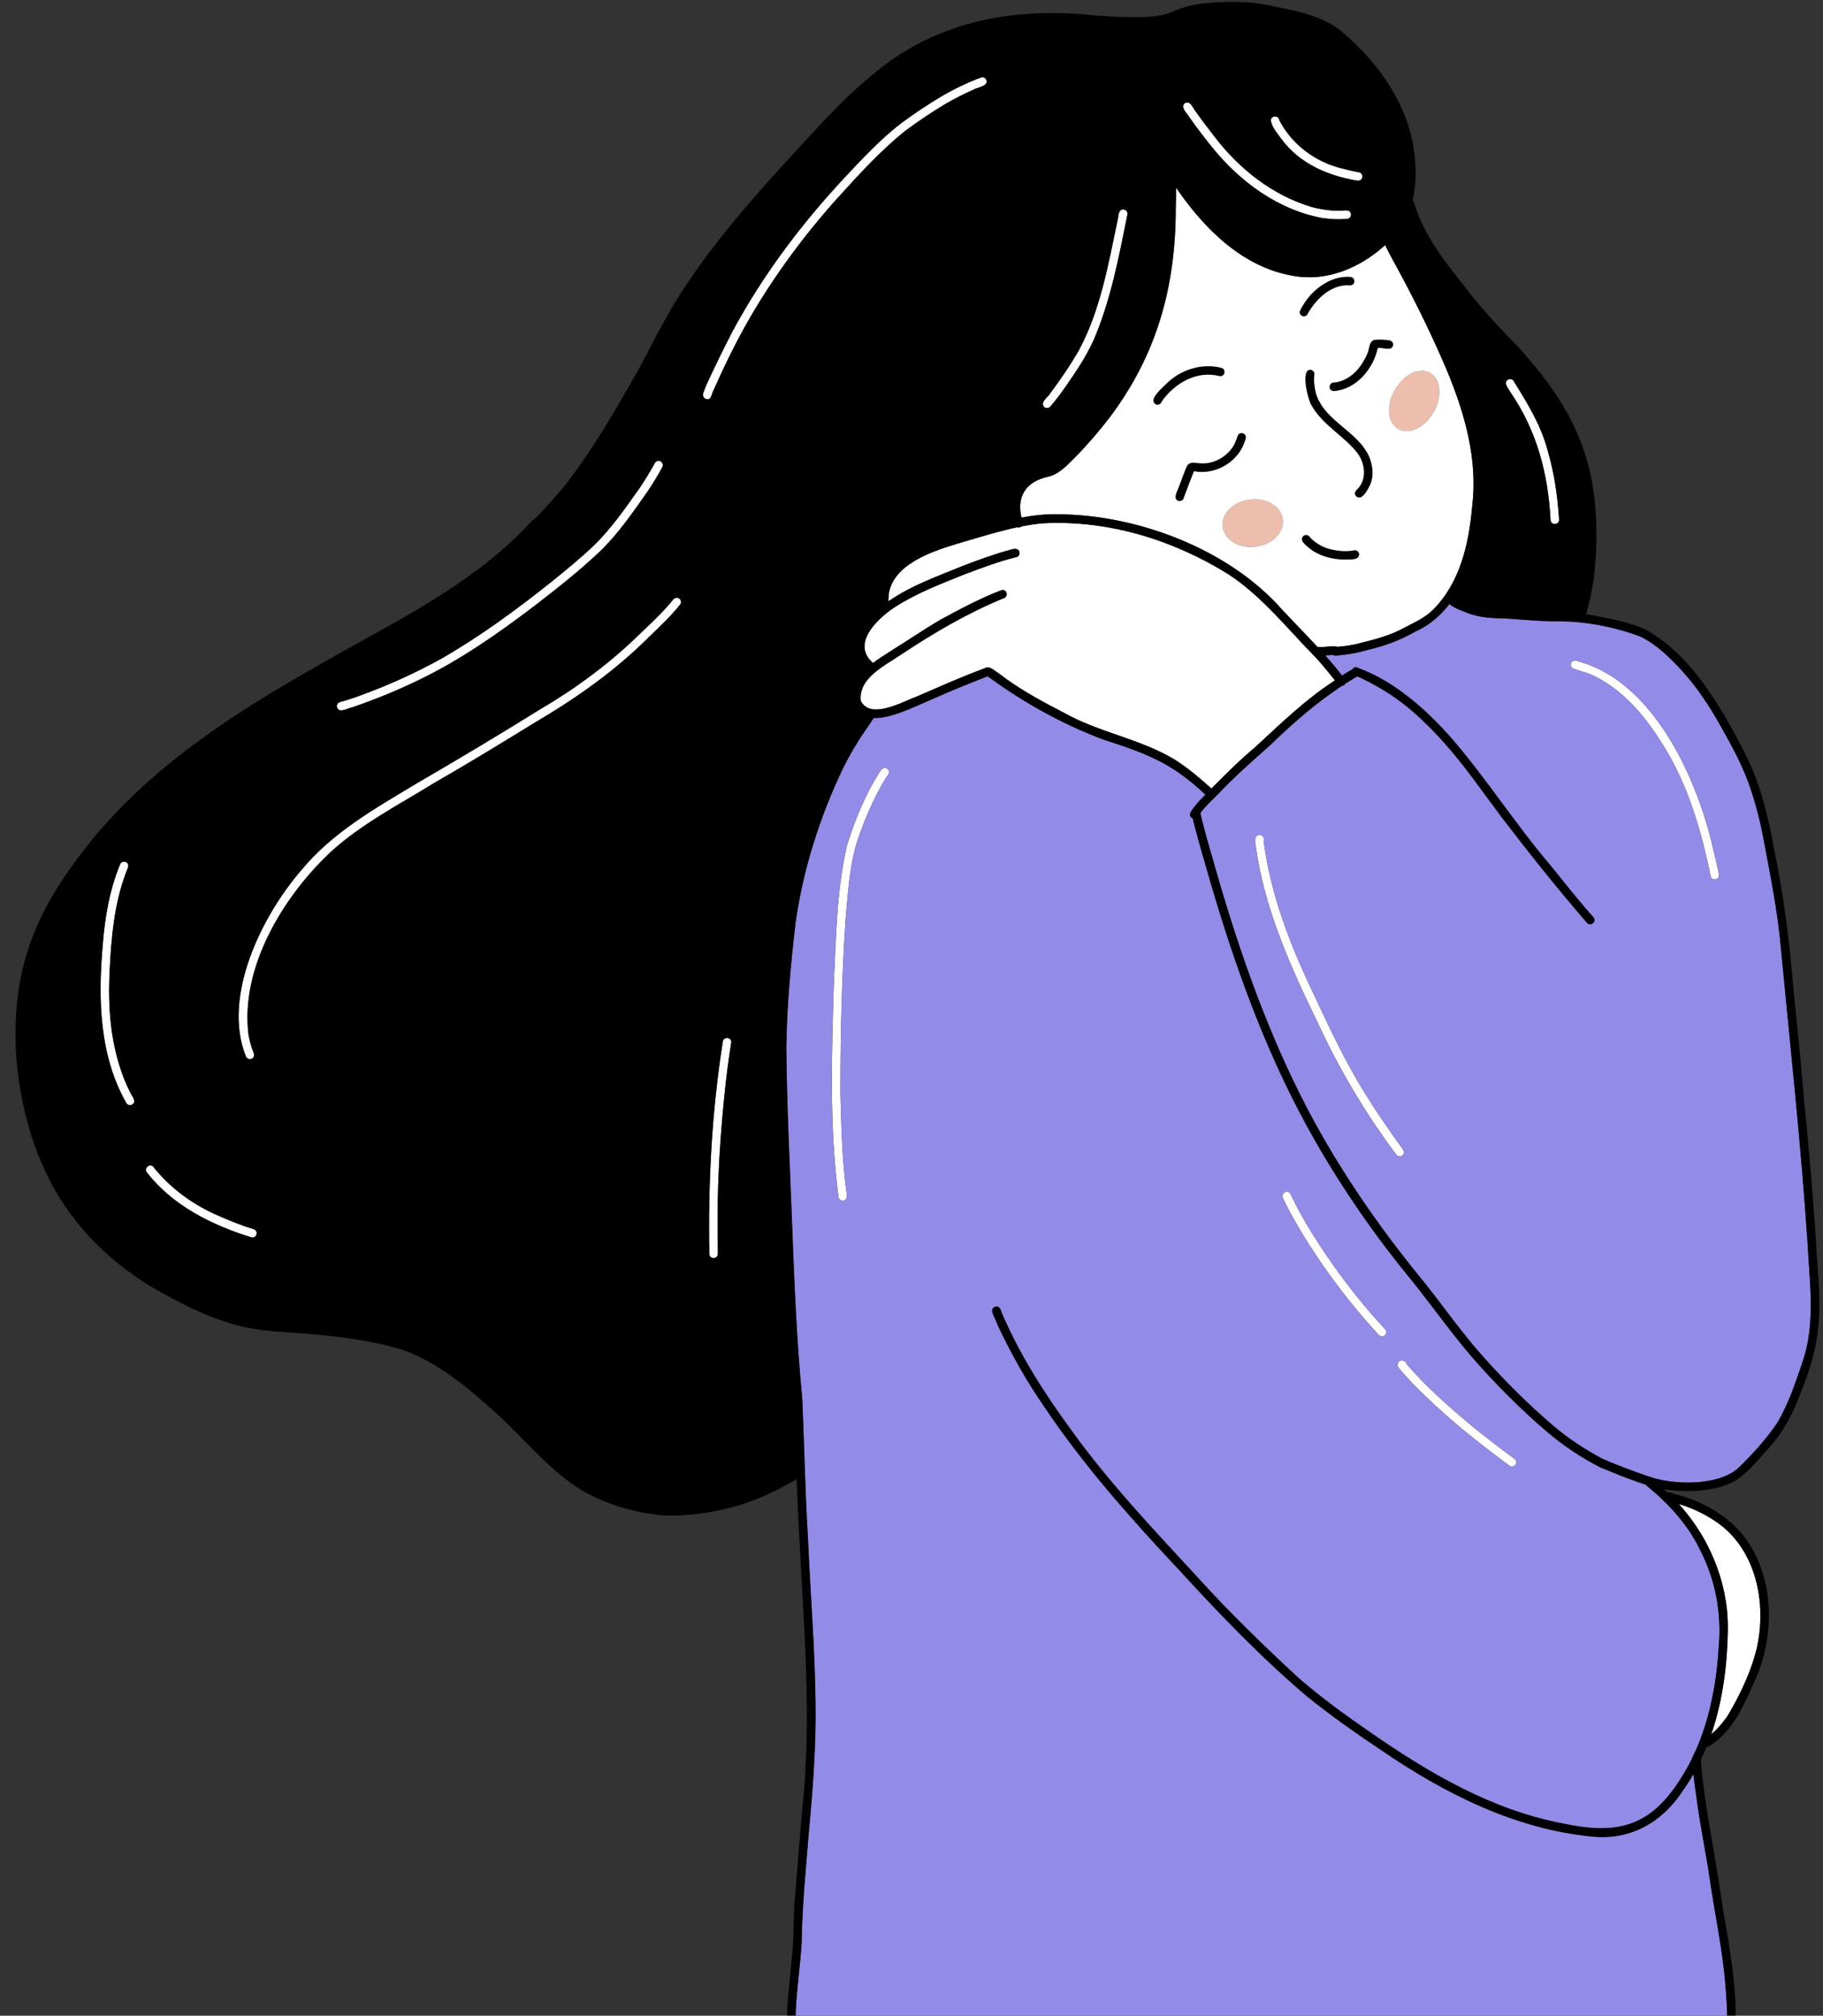 <?xml version="1.0" encoding="UTF-8"?> <svg xmlns="http://www.w3.org/2000/svg" width="313" height="346" viewBox="0 0 313 346" fill="none"><rect x="0" y="0" width="313" height="346" fill="#333333" stroke="none"/><g clip-path="url(#clip0_2180_4858)"><mask id="mask0_2180_4858" style="mask-type:luminance" maskUnits="userSpaceOnUse" x="0" y="0" width="313" height="367"><path d="M312.926 0H0V366.454H312.926V0Z" fill="white"></path></mask><g mask="url(#mask0_2180_4858)"><path d="M230.816 96.058C228.584 96.019 226.287 95.399 224.577 93.914C224.108 93.469 223.195 92.858 223.669 92.125C224.04 91.612 224.763 91.813 225.017 92.321C225.872 93.21 226.976 93.84 228.154 94.197C229.6 94.578 231.071 94.73 232.502 94.456C232.893 94.373 233.284 94.666 233.357 95.047C233.445 96.283 231.623 95.98 230.816 96.049V96.058Z" fill="black"></path><path d="M232.8 85.163C232.526 84.836 232.609 84.367 232.922 84.103C234.774 82.393 234.417 79.471 232.947 77.634C230.65 74.786 227.142 72.968 225.276 69.754C224.592 68.879 223.204 63.363 225.012 63.475C225.403 63.51 225.75 63.895 225.672 64.296C225.55 65.366 225.686 66.451 225.936 67.491C227.372 72.333 233.215 73.975 235.14 78.519C235.702 79.96 235.902 81.626 235.306 83.087C234.945 83.883 233.86 86.174 232.8 85.163Z" fill="black"></path><path d="M229.141 67.115C229.141 67.115 229.141 67.115 229.145 67.115C227.953 67.242 228.022 65.537 229.204 65.65C231.256 65.366 232.976 63.93 233.997 62.176C234.422 61.477 234.72 60.91 234.95 60.182C235.155 59.415 235.165 58.414 236.171 58.321C236.958 58.218 237.759 58.331 238.546 58.419C238.941 58.472 239.244 58.805 239.21 59.215C238.976 60.431 237.393 59.567 236.557 59.757C235.79 63.334 232.868 66.842 229.043 67.13C229.072 67.13 229.106 67.12 229.136 67.12L229.141 67.115Z" fill="black"></path><path d="M212.5 74.801C212.837 73.911 214.19 74.415 213.873 75.314C212.886 79.124 208.845 81.631 204.995 80.893C204.389 82.398 203.828 83.927 203.251 85.447C203.178 85.838 202.748 86.077 202.372 85.994C201.346 85.681 202.034 84.548 202.269 83.888C202.733 82.769 203.144 81.509 203.598 80.429C204.091 78.983 205.122 79.51 206.246 79.535C208.63 79.657 211.034 78.181 212.04 76.027C212.216 75.626 212.368 75.216 212.5 74.801Z" fill="black"></path><path d="M209.695 63.128C210.619 63.358 210.306 64.76 209.363 64.555C205.489 63.539 201.629 65.811 199.455 68.933C199.352 69.328 198.957 69.524 198.58 69.46C196.866 68.771 199.558 66.588 200.207 65.913C202.66 63.456 206.295 62.278 209.695 63.128Z" fill="black"></path><path d="M231.886 47.533C232.282 47.572 232.585 47.929 232.551 48.33C232.517 48.725 232.15 49.033 231.754 48.994C228.667 48.74 226.038 51.246 224.592 53.748C224.48 54.129 224.103 54.383 223.712 54.29C223.336 54.202 223.058 53.802 223.16 53.421C223.16 53.416 223.16 53.411 223.16 53.401C223.16 53.421 223.151 53.445 223.151 53.465C224.597 50.23 228.158 47.196 231.881 47.533H231.886Z" fill="black"></path><path d="M239.757 198.238C234.432 191.12 229.888 183.464 226.17 175.388C221.455 165.69 216.97 155.674 215.553 144.886C215.504 144.466 215.421 143.977 215.661 143.631C215.851 143.362 216.203 143.235 216.526 143.357C217.117 143.587 216.956 144.139 216.995 144.627C218.167 153.363 221.314 161.688 225.061 169.613C227.953 175.754 230.792 181.993 234.393 187.724C236.313 190.817 238.365 193.836 240.5 196.777C240.852 197.217 241.36 197.843 240.788 198.326C240.495 198.571 239.992 198.551 239.757 198.233V198.238Z" fill="white"></path><path d="M293.701 150.349C292.245 143.298 290.3 136.405 286.831 130.078C283.612 124.391 279.429 118.67 273.347 115.875C272.272 115.362 271.172 115.171 270.083 114.751C269.912 114.673 269.785 114.497 269.726 114.326C269.536 113.52 270.371 113.154 271.021 113.54C283.89 117.023 291.39 133.605 294.106 145.585C294.477 147.109 294.815 148.58 295.142 150.109C295.23 150.5 294.922 150.891 294.541 150.954C294.145 151.023 293.779 150.749 293.696 150.353L293.701 150.349Z" fill="white"></path><path d="M236.714 229.136C232.746 224.836 229.106 220.214 225.882 215.338C224.372 213.091 222.946 210.756 221.661 208.381C221.211 207.555 220.762 206.725 220.376 205.865C220.048 205.342 220.229 204.6 220.918 204.565C221.328 204.556 221.636 204.878 221.67 205.274C221.67 205.196 221.651 205.122 221.622 205.049C223.884 209.866 226.893 214.371 229.981 218.666C231.774 221.108 233.655 223.488 235.653 225.769C236.372 226.59 237.114 227.387 237.842 228.198C238.106 228.496 238.047 228.979 237.749 229.229C237.437 229.487 236.982 229.434 236.718 229.136H236.714Z" fill="white"></path><path d="M259.188 251.61C254.126 247.892 249.196 243.979 244.687 239.601C243.255 238.189 241.799 236.787 240.505 235.243C240.202 234.872 239.782 234.403 240.05 233.899C240.373 233.254 241.404 233.474 241.501 234.149C244.829 238.003 248.688 241.394 252.577 244.668C255.02 246.641 257.507 248.561 260.038 250.418C260.805 250.975 259.974 252.162 259.188 251.615V251.61Z" fill="white"></path><path d="M143.968 205.479C142.38 193.279 142.8 180.938 143.171 168.67C143.548 160.828 143.64 152.86 145.414 145.179C146.758 140.758 148.575 136.424 151.028 132.501C151.238 132.188 151.482 131.836 151.892 131.822C152.322 131.802 152.708 132.213 152.645 132.633C152.557 133.072 152.039 133.512 151.883 133.879C149.826 137.362 148.253 141.119 147.021 144.876C145.834 149.049 145.585 153.319 145.199 157.609C144.52 167.531 144.305 177.489 144.295 187.436C144.393 192.131 144.53 196.846 144.974 201.521C145.096 202.762 145.248 203.999 145.409 205.24C145.463 205.635 145.214 206.016 144.808 206.085C144.427 206.148 144.017 205.88 143.963 205.484L143.968 205.479Z" fill="white"></path><path d="M121.786 215.255C121.567 203.075 122.202 190.856 124.102 178.818C124.102 178.847 124.102 178.881 124.102 178.91C124.063 177.967 125.529 177.904 125.563 178.866C125.089 181.925 124.664 185.003 124.371 188.091C123.873 193.006 123.487 198.102 123.316 203.007C123.174 207.072 123.218 211.142 123.252 215.211C123.262 216.154 121.835 216.232 121.786 215.255Z" fill="white"></path><path d="M21.707 189.366C17.027 181.197 16.831 171.411 17.633 162.265C17.994 157.545 18.791 152.816 20.598 148.419C20.779 147.705 21.932 147.759 22.02 148.511C22.04 149.034 21.703 149.489 21.566 149.977C19.616 155.22 19.123 160.809 18.84 166.344C18.59 171.049 18.742 175.749 19.817 180.347C20.452 183.088 21.36 185.736 22.684 188.115C22.983 188.565 23.305 189.224 22.719 189.596C22.396 189.801 21.903 189.718 21.707 189.371V189.366Z" fill="white"></path><path d="M43.175 212.407C36.364 210.287 29.608 206.95 25.171 201.189C24.673 200.373 25.894 199.592 26.412 200.408C29.222 203.886 32.822 206.554 36.858 208.401C39.017 209.363 41.26 210.306 43.512 210.98C44.431 211.23 44.118 212.617 43.175 212.407Z" fill="white"></path><path d="M57.832 121.239C57.832 120.863 58.101 120.541 58.472 120.492C60.075 120.047 61.702 119.466 63.231 118.87C67.492 117.272 71.63 115.342 75.621 113.153C82.359 109.303 88.627 104.691 94.68 99.874C97.182 97.846 99.688 95.814 102.014 93.581C105.019 90.659 107.408 87.171 109.826 83.761C110.759 82.383 111.629 80.956 112.43 79.496C112.621 79.149 113.066 79.007 113.422 79.198C113.769 79.383 113.916 79.838 113.72 80.189C112.958 81.572 112.142 82.921 111.272 84.235C108.732 87.85 106.201 91.583 103.006 94.651C99.478 97.998 95.643 101.012 91.793 103.983C85.5 108.766 78.978 113.334 71.83 116.759C68.141 118.552 64.33 120.106 60.441 121.425C59.601 121.596 58.047 122.588 57.828 121.239H57.832Z" fill="white"></path><path d="M42.237 181.383C38.06 171.093 44.954 157.174 51.735 149.371C57.065 142.868 64.457 138.735 71.556 134.465C78.763 130.278 85.915 125.998 92.995 121.596C99.2 117.946 104.98 113.618 110.119 108.566C111.932 106.821 113.789 105.097 115.401 103.152C115.655 102.742 116.158 102.4 116.617 102.737C116.93 102.962 117.038 103.445 116.788 103.758C115.186 105.771 113.31 107.535 111.458 109.313C105.639 115.147 98.892 119.886 91.808 124.049C86.111 127.547 80.409 131.035 74.61 134.362C68.552 138.105 62.083 141.412 56.787 146.235C48.618 153.905 41.211 166.08 42.672 177.635C42.877 178.7 43.136 179.765 43.571 180.767C43.737 181.128 43.581 181.573 43.214 181.739C42.858 181.905 42.408 181.749 42.237 181.383Z" fill="white"></path><path d="M121.2 68.493C120.731 68.317 120.604 67.809 120.775 67.369C121.161 66.26 121.689 65.2 122.182 64.135C123.716 60.93 125.275 57.657 127.034 54.588C131.905 46.043 137.88 38.187 144.554 30.976C147.784 27.526 151.003 24.013 154.76 21.126C156.92 19.523 159.182 18.014 161.488 16.631C163.701 15.322 166.022 14.203 168.431 13.299C168.802 13.157 169.232 13.377 169.364 13.744C169.706 14.843 167.795 14.965 167.165 15.376C165.489 16.099 163.877 16.939 162.304 17.848C159.949 19.255 157.648 20.808 155.439 22.445C151.033 25.968 147.378 30.067 143.616 34.195C138.022 40.444 133.038 47.216 128.802 54.456C126.433 58.56 124.356 62.831 122.427 67.154C122.148 67.751 122.114 68.762 121.2 68.493Z" fill="white"></path><path d="M179.296 69.871C178.471 69.016 179.99 68.166 180.371 67.442C182.091 65.141 183.713 62.752 185.159 60.275C188.926 53.337 190.28 45.413 191.892 37.767C192.043 37.229 191.965 36.565 192.361 36.13C192.835 35.695 193.641 36.081 193.587 36.721C192.121 44.079 190.714 51.559 187.729 58.477C186.43 61.301 184.685 63.895 182.907 66.436C182.096 67.594 181.256 68.728 180.332 69.793C180.068 70.096 179.599 70.125 179.296 69.866V69.871Z" fill="white"></path><path d="M227.049 37.425C219.472 36.047 212.822 31.147 208.073 25.22C206.71 23.535 205.406 21.82 204.155 20.046C203.823 19.46 203.202 18.952 203.124 18.268C203.124 17.984 203.354 17.716 203.613 17.623C204.526 17.374 204.805 18.61 205.308 19.133C206.329 20.593 207.448 22.074 208.513 23.427C212.729 28.982 218.509 33.545 225.237 35.534C226.688 35.935 228.354 36.169 229.81 36.169C230.543 36.252 231.813 35.71 231.964 36.785C231.994 37.19 231.681 37.532 231.285 37.566C229.873 37.693 228.452 37.625 227.049 37.415V37.425Z" fill="white"></path><path d="M233.049 31.01C228.056 30.213 223.072 28.059 220.024 23.872C219.33 22.885 218.387 21.888 218.192 20.667C218.245 19.787 219.555 19.768 219.657 20.642C221.822 24.815 225.838 27.8 230.372 28.909C231.354 29.173 232.341 29.402 233.342 29.573C233.733 29.642 233.992 30.052 233.919 30.438C233.836 30.839 233.44 31.078 233.054 31.015L233.049 31.01Z" fill="white"></path><path d="M266.223 89.282C265.798 81.274 263.868 73.931 259.305 67.281C259.051 66.749 258.499 66.27 258.558 65.65C258.675 64.936 259.755 64.863 259.97 65.552C262.32 69.304 264.626 73.096 265.74 77.385C266.868 81.216 267.44 85.197 267.684 89.179C267.738 90.122 266.297 90.244 266.223 89.282Z" fill="white"></path><path d="M220.019 88.27C220.248 88.803 220.327 89.404 220.253 89.976C220.156 90.723 219.799 91.407 219.315 91.974C218.363 93.088 216.872 93.684 215.436 93.83C215.231 93.85 215.026 93.86 214.825 93.86C214.307 93.86 213.794 93.796 213.286 93.674C212.622 93.508 211.987 93.239 211.44 92.824C210.863 92.389 210.428 91.827 210.155 91.158C209.876 90.479 209.871 89.677 210.096 88.984C210.311 88.314 210.726 87.718 211.234 87.24C211.312 87.161 211.4 87.093 211.474 87.034C212.47 86.233 213.706 85.803 214.972 85.71C215.558 85.666 216.159 85.705 216.745 85.828C216.765 85.828 216.785 85.832 216.804 85.837H216.828C216.887 85.857 216.941 85.872 216.999 85.886C217.366 85.984 217.723 86.111 218.06 86.277C218.094 86.292 218.123 86.311 218.157 86.331C218.964 86.756 219.648 87.391 220.024 88.261L220.019 88.27Z" fill="#EDBEAE"></path><path d="M246.778 65.459C247.223 66.51 247.189 67.687 246.92 68.781C246.749 69.46 246.485 70.1 246.143 70.711C245.977 71.009 245.791 71.293 245.625 71.517C244.799 72.636 243.695 73.569 242.327 73.916C242.068 73.98 241.795 74.014 241.521 74.014C241.047 74.014 240.568 73.911 240.158 73.692C239.493 73.335 239.02 72.739 238.756 72.04C238.301 70.814 238.463 69.373 238.907 68.166C239.391 66.856 240.187 65.679 241.272 64.795C241.638 64.497 242.039 64.252 242.454 64.018C242.63 63.92 242.796 63.847 242.992 63.818C243.163 63.788 243.334 63.783 243.505 63.778C243.578 63.778 243.651 63.773 243.725 63.769C243.847 63.695 243.988 63.656 244.14 63.656C244.677 63.656 245.21 63.813 245.659 64.106C246.153 64.423 246.514 64.888 246.739 65.381C246.749 65.405 246.763 65.435 246.773 65.459H246.778Z" fill="#EDBEAE"></path><path d="M248.449 63.637C251.503 71.009 253.77 78.948 252.758 87C252.201 93.332 250.706 99.987 246.065 104.643C244.692 106.035 242.874 106.831 241.169 107.716C238.785 109.059 236.142 109.733 233.504 110.393C233.416 110.417 233.333 110.442 233.245 110.461C233.157 110.486 233.074 110.505 232.986 110.525C232.898 110.545 232.81 110.569 232.722 110.584C232.351 110.667 231.974 110.735 231.598 110.794C231.456 110.818 231.315 110.838 231.173 110.857C231.075 110.872 230.973 110.882 230.875 110.896C230.875 110.896 230.87 110.896 230.865 110.896C230.782 110.906 230.699 110.916 230.621 110.926C230.294 110.965 229.966 110.999 229.629 111.028C229.61 111.018 229.585 111.009 229.566 111.004C229.497 110.979 229.424 110.96 229.341 110.955C228.31 110.901 227.308 111.111 226.268 111.058C226.248 111.058 226.234 111.053 226.214 111.053C225.603 110.398 224.993 109.743 224.372 109.098C223.942 108.644 223.512 108.199 223.082 107.745C222.027 106.646 220.977 105.546 219.941 104.432C219.701 104.174 219.462 103.915 219.227 103.651C210.184 94.094 195.497 88.559 182.448 88.285C182.052 88.266 181.656 88.261 181.265 88.261C181.133 88.261 181.002 88.261 180.87 88.261C180.689 88.261 180.513 88.27 180.332 88.275C180.234 88.275 180.132 88.28 180.034 88.285C179.712 88.3 179.389 88.319 179.067 88.344C178.823 88.363 178.573 88.388 178.324 88.412C178.08 88.437 177.836 88.466 177.586 88.495C177.342 88.525 177.098 88.559 176.849 88.598C176.516 88.647 176.189 88.7 175.862 88.754C175.72 88.779 175.583 88.803 175.446 88.828C175.427 88.828 175.402 88.837 175.383 88.837C175.349 88.681 175.315 88.529 175.285 88.373C175.285 88.363 175.285 88.353 175.285 88.349C175.271 88.28 175.261 88.207 175.251 88.139C175.241 88.06 175.227 87.987 175.217 87.914C175.178 87.611 175.158 87.323 175.163 87.034C175.163 86.961 175.163 86.888 175.163 86.814C175.163 86.8 175.163 86.79 175.163 86.775C175.163 86.702 175.173 86.634 175.178 86.561C175.183 86.482 175.192 86.404 175.202 86.326C175.212 86.248 175.222 86.174 175.236 86.101C175.246 86.038 175.256 85.974 175.271 85.911C175.271 85.891 175.275 85.876 175.28 85.857C175.295 85.788 175.31 85.72 175.329 85.657C175.349 85.574 175.373 85.49 175.398 85.407C175.412 85.359 175.432 85.31 175.446 85.261C175.5 85.105 175.559 84.958 175.632 84.811C175.657 84.753 175.686 84.699 175.715 84.645C175.715 84.635 175.725 84.631 175.725 84.626C175.759 84.567 175.793 84.504 175.828 84.445C175.901 84.318 175.984 84.201 176.067 84.079C176.111 84.02 176.155 83.961 176.199 83.903C176.292 83.79 176.389 83.678 176.492 83.57C176.59 83.468 176.692 83.37 176.8 83.282C176.854 83.233 176.907 83.189 176.966 83.145C177.02 83.101 177.069 83.062 177.122 83.023C177.127 83.018 177.137 83.013 177.142 83.009C177.196 82.965 177.254 82.925 177.313 82.886C177.313 82.886 177.323 82.882 177.323 82.877C177.381 82.838 177.445 82.799 177.508 82.759C177.557 82.73 177.606 82.701 177.66 82.671C177.748 82.618 177.836 82.569 177.928 82.525C177.992 82.491 178.06 82.457 178.129 82.427C178.187 82.398 178.251 82.368 178.314 82.344C178.344 82.329 178.373 82.315 178.407 82.305C178.466 82.281 178.524 82.256 178.583 82.237C178.656 82.207 178.73 82.178 178.808 82.154C178.925 82.11 179.042 82.07 179.165 82.036C179.218 82.017 179.267 82.002 179.321 81.987C179.492 81.939 179.668 81.89 179.853 81.851C181.896 81.406 183.293 79.774 184.72 78.362C186.825 76.217 188.789 73.921 190.612 71.532C198.688 60.749 201.859 49.136 201.873 35.759C201.912 34.576 201.932 33.394 201.932 32.217C201.956 32.251 201.981 32.285 202.005 32.319C202.147 32.529 202.294 32.734 202.44 32.94C202.587 33.15 202.743 33.365 202.894 33.575C202.919 33.609 202.948 33.648 202.978 33.687C203.046 33.785 203.124 33.888 203.197 33.985C203.285 34.102 203.368 34.215 203.456 34.332C203.652 34.596 203.852 34.855 204.052 35.114C204.175 35.27 204.297 35.426 204.419 35.578C204.639 35.852 204.863 36.125 205.088 36.399C205.22 36.56 205.357 36.721 205.494 36.882C205.538 36.936 205.587 36.99 205.63 37.044C205.723 37.156 205.821 37.264 205.919 37.371C206.016 37.478 206.109 37.591 206.207 37.698C206.305 37.806 206.398 37.913 206.5 38.021C206.598 38.128 206.696 38.236 206.798 38.343C206.896 38.451 206.998 38.553 207.096 38.661C207.267 38.842 207.443 39.022 207.619 39.203C207.619 39.208 207.629 39.213 207.634 39.218C207.81 39.399 207.985 39.575 208.166 39.745C208.528 40.102 208.899 40.449 209.275 40.781C209.383 40.879 209.49 40.977 209.598 41.069C209.705 41.167 209.818 41.26 209.925 41.353C210.062 41.47 210.199 41.587 210.335 41.7C210.492 41.827 210.648 41.954 210.804 42.081C211.386 42.545 211.982 42.99 212.593 43.405C212.705 43.483 212.822 43.561 212.94 43.639C213.008 43.683 213.071 43.727 213.14 43.771C213.218 43.825 213.296 43.874 213.374 43.923C213.497 44.001 213.619 44.074 213.741 44.148C213.863 44.226 213.985 44.294 214.107 44.367C214.224 44.436 214.342 44.504 214.454 44.573C214.606 44.66 214.762 44.748 214.918 44.831C215.021 44.89 215.123 44.944 215.226 44.998C215.505 45.144 215.793 45.291 216.076 45.428C216.159 45.467 216.242 45.506 216.325 45.545C216.868 45.799 217.415 46.029 217.977 46.243C218.055 46.273 218.133 46.302 218.211 46.331C218.392 46.4 218.578 46.463 218.758 46.522C218.846 46.551 218.929 46.581 219.012 46.605C219.135 46.644 219.257 46.683 219.379 46.717C219.462 46.742 219.55 46.771 219.633 46.791C219.755 46.825 219.872 46.859 219.995 46.893C220.097 46.923 220.205 46.952 220.312 46.976C220.625 47.054 220.942 47.128 221.265 47.196C221.363 47.216 221.455 47.235 221.553 47.255C221.709 47.284 221.876 47.313 222.032 47.343C222.125 47.357 222.218 47.372 222.305 47.387C222.408 47.406 222.506 47.416 222.608 47.431C222.74 47.45 222.872 47.465 223.004 47.484C223.717 47.568 224.426 47.597 225.134 47.582C225.183 47.582 225.232 47.582 225.281 47.582C225.305 47.582 225.33 47.582 225.349 47.582C225.452 47.582 225.554 47.572 225.657 47.568C225.818 47.558 225.975 47.548 226.136 47.533C226.278 47.519 226.414 47.509 226.556 47.489C226.703 47.47 226.854 47.455 227.001 47.431C227.142 47.411 227.284 47.387 227.426 47.367C227.763 47.309 228.095 47.24 228.427 47.167C228.53 47.142 228.637 47.118 228.74 47.094C229.478 46.908 230.206 46.673 230.924 46.4C231.046 46.351 231.173 46.302 231.295 46.253C232.009 45.96 232.712 45.623 233.391 45.252C233.523 45.178 233.655 45.105 233.787 45.027C234.71 44.494 235.595 43.898 236.43 43.244C236.67 43.058 236.904 42.867 237.134 42.672C237.363 42.477 237.593 42.276 237.813 42.071C237.827 42.1 237.847 42.13 237.867 42.159C238.658 43.776 239.547 45.344 240.402 46.928C243.324 52.37 246.031 57.94 248.454 63.627L248.449 63.637ZM246.92 68.776C247.188 67.682 247.218 66.51 246.778 65.454C246.768 65.425 246.759 65.4 246.744 65.376C246.514 64.882 246.153 64.418 245.664 64.101C245.21 63.812 244.677 63.656 244.145 63.651C243.993 63.651 243.852 63.69 243.729 63.764C243.656 63.764 243.583 63.773 243.51 63.773C243.339 63.783 243.168 63.783 242.997 63.812C242.796 63.847 242.635 63.915 242.459 64.013C242.049 64.247 241.648 64.492 241.277 64.79C240.197 65.679 239.401 66.852 238.912 68.161C238.467 69.363 238.301 70.804 238.761 72.035C239.024 72.734 239.498 73.33 240.163 73.687C240.573 73.906 241.052 74.009 241.526 74.009C241.8 74.009 242.073 73.975 242.332 73.911C243.7 73.569 244.804 72.631 245.63 71.512C245.796 71.288 245.977 71.004 246.148 70.706C246.49 70.096 246.749 69.456 246.925 68.776H246.92ZM239.21 59.215C239.244 58.805 238.941 58.472 238.546 58.419C237.759 58.331 236.958 58.218 236.171 58.321C235.16 58.414 235.15 59.415 234.945 60.182C234.715 60.91 234.422 61.477 233.992 62.181C232.971 63.935 231.251 65.366 229.199 65.654C228.012 65.542 227.948 67.242 229.141 67.12C229.141 67.12 229.141 67.12 229.136 67.12C229.106 67.12 229.072 67.13 229.043 67.13C232.864 66.842 235.785 63.334 236.557 59.757C237.393 59.572 238.976 60.432 239.21 59.215ZM235.306 83.087C235.902 81.626 235.702 79.955 235.14 78.519C233.21 73.98 227.372 72.338 225.936 67.492C225.686 66.451 225.55 65.361 225.672 64.296C225.75 63.896 225.403 63.51 225.012 63.475C223.204 63.358 224.592 68.874 225.276 69.749C227.142 72.963 230.65 74.781 232.947 77.629C234.417 79.466 234.774 82.388 232.922 84.098C232.605 84.362 232.522 84.831 232.8 85.158C233.855 86.17 234.94 83.878 235.306 83.082V83.087ZM230.816 96.058C231.623 95.99 233.445 96.293 233.357 95.057C233.289 94.671 232.893 94.382 232.502 94.466C231.07 94.734 229.595 94.583 228.149 94.202C226.971 93.845 225.872 93.215 225.012 92.326C224.753 91.813 224.03 91.612 223.664 92.13C223.185 92.858 224.099 93.469 224.572 93.918C226.282 95.404 228.579 96.024 230.812 96.063L230.816 96.058ZM232.546 48.33C232.58 47.929 232.282 47.572 231.881 47.533C228.159 47.201 224.597 50.23 223.151 53.465C223.151 53.445 223.16 53.421 223.16 53.401C223.16 53.406 223.16 53.411 223.16 53.421C223.063 53.802 223.341 54.202 223.713 54.29C224.099 54.388 224.48 54.129 224.592 53.748C226.038 51.246 228.667 48.74 231.754 48.994C232.15 49.033 232.512 48.725 232.551 48.33H232.546ZM220.249 89.976C220.322 89.399 220.249 88.803 220.014 88.27C219.638 87.401 218.954 86.771 218.148 86.341C218.118 86.321 218.084 86.302 218.05 86.287C217.713 86.121 217.361 85.989 216.99 85.896C216.931 85.881 216.877 85.867 216.819 85.852C216.809 85.852 216.804 85.852 216.794 85.847C216.794 85.847 216.755 85.837 216.736 85.837C216.149 85.715 215.549 85.676 214.962 85.72C213.697 85.813 212.456 86.243 211.464 87.044C211.386 87.103 211.303 87.176 211.225 87.249C210.717 87.728 210.301 88.324 210.086 88.994C209.866 89.687 209.866 90.484 210.145 91.168C210.418 91.837 210.853 92.399 211.43 92.834C211.977 93.244 212.617 93.518 213.277 93.684C213.785 93.806 214.298 93.87 214.816 93.87C215.021 93.87 215.226 93.86 215.426 93.84C216.858 93.698 218.353 93.098 219.306 91.984C219.789 91.417 220.146 90.733 220.244 89.985L220.249 89.976ZM213.873 75.314C214.19 74.41 212.837 73.906 212.5 74.8C212.368 75.216 212.216 75.626 212.041 76.027C211.034 78.181 208.63 79.657 206.246 79.535C205.122 79.51 204.091 78.983 203.598 80.429C203.144 81.509 202.733 82.769 202.269 83.888C202.035 84.548 201.346 85.681 202.372 85.994C202.748 86.082 203.178 85.837 203.251 85.447C203.828 83.927 204.39 82.403 204.995 80.893C208.85 81.636 212.891 79.124 213.873 75.314ZM209.363 64.56C210.301 64.765 210.619 63.363 209.695 63.133C206.3 62.283 202.66 63.461 200.207 65.918C199.562 66.593 196.865 68.776 198.58 69.465C198.957 69.534 199.352 69.333 199.455 68.938C201.629 65.816 205.489 63.544 209.363 64.56Z" fill="white"></path><path d="M229.204 116.793C229.145 116.832 229.087 116.872 229.028 116.911C224.103 120.125 219.877 124.215 215.578 128.202C212.905 130.429 210.448 132.887 208 135.354C206.002 133.566 203.95 131.797 201.673 130.376C195.717 126.785 188.755 125.773 182.672 122.344C179.34 120.629 176.077 118.875 172.999 116.705C172.178 116.114 171.386 115.494 170.546 114.937C170.224 114.727 169.872 114.512 169.471 114.565C169.173 114.619 168.904 114.78 168.616 114.883C164.84 116.295 161.165 117.937 157.467 119.534C155 120.443 149.435 123.628 147.788 120.292C147.378 116.339 151.99 114.233 154.79 112.313C160.35 108.624 166.081 105.263 172.271 102.708C173.145 102.522 172.969 101.223 172.085 101.262C168.382 102.644 164.83 104.569 161.341 106.45C158.781 107.97 156.314 109.636 153.793 111.214C153.05 111.707 152.273 112.186 151.506 112.684C151.409 112.748 151.311 112.811 151.213 112.88C151.091 112.958 150.969 113.041 150.847 113.124C150.705 113.222 150.563 113.315 150.427 113.417C150.246 113.544 150.07 113.676 149.894 113.808C149.581 113.535 149.322 113.256 149.117 112.973C149.093 112.939 149.068 112.904 149.049 112.87C148.946 112.719 148.853 112.562 148.78 112.406C148.756 112.357 148.731 112.308 148.712 112.259C148.678 112.181 148.648 112.103 148.619 112.025C148.599 111.971 148.585 111.922 148.57 111.873C148.555 111.825 148.541 111.776 148.531 111.722C148.511 111.644 148.497 111.566 148.482 111.487C148.472 111.434 148.467 111.38 148.463 111.326C148.453 111.268 148.448 111.204 148.448 111.141C148.448 111.082 148.443 111.018 148.443 110.96C148.443 109.367 149.547 107.76 150.91 106.416C150.945 106.382 150.984 106.348 151.018 106.309C151.125 106.206 151.238 106.099 151.345 106.001C151.492 105.869 151.643 105.737 151.795 105.605C151.873 105.542 151.946 105.478 152.019 105.415C152.171 105.292 152.322 105.17 152.474 105.053C152.552 104.994 152.625 104.941 152.698 104.882C152.845 104.77 152.997 104.662 153.143 104.559C153.29 104.457 153.431 104.359 153.573 104.261C153.641 104.213 153.715 104.169 153.783 104.125C157.418 101.814 161.498 100.236 165.489 98.638C168.401 97.539 171.284 96.43 174.332 95.672C174.689 95.658 175.007 95.399 175.051 95.028C175.095 94.031 174.064 94.138 173.414 94.392C170.624 95.14 167.922 96.146 165.23 97.172C164.556 97.446 163.882 97.719 163.203 97.993C162.792 98.154 162.387 98.32 161.976 98.487C161.703 98.594 161.429 98.706 161.156 98.819C160.335 99.151 159.524 99.498 158.713 99.855C158.444 99.972 158.175 100.094 157.907 100.221C157.775 100.28 157.638 100.343 157.506 100.407C157.374 100.465 157.242 100.529 157.115 100.592C156.783 100.754 156.451 100.92 156.119 101.091C156.011 101.144 155.908 101.198 155.801 101.257C155.391 101.472 154.985 101.692 154.589 101.926C154.492 101.98 154.394 102.038 154.301 102.092C153.954 102.297 153.612 102.507 153.275 102.727C153.031 102.884 152.786 103.05 152.547 103.216C152.547 103.113 152.542 103.016 152.542 102.918C152.542 102.835 152.542 102.752 152.547 102.674C152.547 102.576 152.557 102.483 152.562 102.39C152.562 102.356 152.567 102.322 152.571 102.288C152.576 102.219 152.586 102.146 152.596 102.078C152.596 102.068 152.596 102.053 152.596 102.043C152.606 101.97 152.615 101.897 152.63 101.819C152.63 101.809 152.63 101.799 152.635 101.784C152.645 101.711 152.659 101.638 152.679 101.565C152.679 101.545 152.689 101.521 152.694 101.496C152.708 101.438 152.723 101.374 152.738 101.31C152.767 101.198 152.796 101.086 152.835 100.978C152.86 100.91 152.879 100.837 152.904 100.768C152.904 100.758 152.909 100.749 152.913 100.739C152.938 100.67 152.962 100.607 152.992 100.539C153.05 100.397 153.109 100.255 153.177 100.113C153.197 100.07 153.216 100.03 153.241 99.991C153.27 99.933 153.299 99.874 153.334 99.82C153.373 99.742 153.417 99.669 153.466 99.596C153.466 99.586 153.475 99.576 153.48 99.571C153.519 99.508 153.558 99.439 153.602 99.381C153.651 99.307 153.7 99.234 153.749 99.166C153.798 99.097 153.852 99.024 153.905 98.956C153.949 98.897 153.998 98.833 154.047 98.775C154.057 98.765 154.062 98.755 154.066 98.75C154.115 98.692 154.164 98.633 154.208 98.579C154.262 98.521 154.311 98.457 154.369 98.399C154.399 98.364 154.428 98.335 154.457 98.301C154.501 98.252 154.55 98.203 154.599 98.154C154.721 98.027 154.853 97.905 154.985 97.783C155.088 97.69 155.19 97.602 155.293 97.514C155.395 97.426 155.503 97.338 155.615 97.255C155.762 97.143 155.913 97.031 156.06 96.923C156.363 96.708 156.685 96.503 157.013 96.303C157.179 96.205 157.345 96.107 157.511 96.014C157.838 95.829 158.175 95.658 158.517 95.492C158.576 95.462 158.64 95.433 158.703 95.404L158.825 95.345C158.982 95.272 159.138 95.203 159.294 95.13C159.558 95.013 159.822 94.905 160.086 94.798C160.174 94.764 160.262 94.725 160.35 94.69C161.771 94.129 163.217 93.669 164.522 93.283C164.673 93.239 164.82 93.195 164.967 93.151C165.211 93.078 165.45 93.01 165.68 92.941C168.084 92.243 170.492 91.5 172.93 90.904C173.116 90.86 173.306 90.811 173.492 90.767C173.868 90.679 174.245 90.596 174.621 90.513C174.665 90.533 174.714 90.542 174.762 90.547C174.782 90.547 174.797 90.552 174.816 90.552C174.855 90.552 174.899 90.552 174.938 90.552C174.953 90.552 174.963 90.552 174.982 90.547C174.997 90.547 175.012 90.547 175.026 90.537C175.065 90.528 175.104 90.518 175.148 90.503C175.168 90.498 175.187 90.489 175.207 90.479C175.207 90.479 175.217 90.479 175.222 90.474C175.246 90.459 175.275 90.45 175.3 90.43C175.334 90.41 175.368 90.386 175.402 90.357C175.539 90.332 175.671 90.303 175.808 90.278C176.233 90.2 176.653 90.127 177.083 90.064C177.171 90.049 177.259 90.039 177.347 90.025C177.533 90 177.713 89.971 177.899 89.951C178.075 89.927 178.256 89.907 178.432 89.888C178.637 89.863 178.842 89.844 179.052 89.824C190.25 89.228 201.419 92.658 210.902 98.565C216.745 102.371 221.172 108.097 226.067 113.026C227.098 114.184 228.193 115.513 229.214 116.793H229.204Z" fill="white"></path><path d="M294.37 261.02C301.366 265.574 303.355 274.783 301.703 282.576C300.741 286.797 298.796 290.862 296.588 294.575C296.485 294.717 296.383 294.854 296.28 294.995C296.256 295.03 296.236 295.059 296.207 295.093C296.095 295.249 295.972 295.401 295.85 295.557C295.787 295.635 295.723 295.718 295.66 295.797C295.425 296.085 295.186 296.363 294.937 296.632C294.883 296.691 294.824 296.749 294.77 296.808C294.692 296.886 294.619 296.964 294.541 297.038C294.487 297.091 294.433 297.14 294.38 297.194C294.326 297.243 294.277 297.292 294.223 297.341C294.091 297.463 293.955 297.58 293.813 297.692C293.876 297.511 293.935 297.331 293.994 297.15C294.052 296.969 294.116 296.788 294.17 296.603C295.127 293.549 295.767 290.383 296.158 287.188C296.173 287.08 296.182 286.973 296.197 286.866C296.256 286.387 296.305 285.908 296.349 285.429C296.363 285.297 296.373 285.165 296.383 285.028C296.48 283.929 296.549 282.83 296.593 281.731C296.603 281.491 296.612 281.252 296.617 281.017C296.622 280.783 296.632 280.538 296.637 280.304C296.642 280.065 296.647 279.83 296.651 279.591C296.661 278.701 296.627 277.812 296.554 276.933C296.544 276.835 296.539 276.737 296.529 276.64C296.52 276.513 296.505 276.386 296.49 276.263C296.476 276.117 296.456 275.965 296.437 275.814C296.427 275.711 296.412 275.609 296.397 275.511C296.383 275.384 296.363 275.262 296.344 275.135C296.324 275.013 296.309 274.886 296.285 274.759C296.143 273.869 295.963 272.99 295.743 272.116C295.718 272.008 295.689 271.896 295.66 271.788C295.567 271.427 295.464 271.065 295.357 270.708C295.327 270.606 295.298 270.503 295.259 270.401C294.653 268.451 293.852 266.56 292.885 264.758C292.816 264.626 292.743 264.494 292.67 264.367C292.552 264.157 292.435 263.942 292.313 263.736C292.259 263.644 292.205 263.556 292.152 263.463C292.083 263.346 292.01 263.228 291.937 263.111C291.883 263.023 291.829 262.935 291.771 262.847C291.526 262.456 291.277 262.07 291.013 261.694C290.921 261.557 290.828 261.426 290.735 261.294C290.456 260.898 290.168 260.507 289.87 260.126C289.777 260.004 289.684 259.887 289.592 259.769C289.157 259.222 288.702 258.694 288.238 258.177C288.36 258.211 288.487 258.25 288.61 258.289C288.644 258.299 288.673 258.308 288.707 258.318C288.839 258.357 288.966 258.401 289.093 258.445C290.872 259.056 292.733 259.935 294.355 261.03L294.37 261.02Z" fill="white"></path><path d="M310.337 213.101C310.659 219.999 311.802 227.088 309.482 233.787C308.241 237.392 307.068 241.037 305.084 244.325C303.208 247.071 300.961 249.558 298.582 251.874C295.166 255.128 287.364 254.976 283.104 253.462C280.412 252.568 277.763 251.546 275.154 250.432C272.164 248.845 269.296 246.964 266.707 244.77C262.535 241.208 258.475 237.197 254.801 233.069C251.273 229.16 248.107 224.675 244.829 220.503C236.523 210.438 229.077 199.611 223.229 187.925C216.926 175.344 212.348 161.976 208.494 148.467C207.648 145.526 206.774 142.6 206.085 139.619C206.085 139.61 206.085 139.605 206.085 139.595C206.134 139.522 206.178 139.453 206.227 139.385C206.261 139.331 206.295 139.282 206.329 139.233C206.422 139.106 206.515 138.989 206.613 138.901C207.375 137.997 208.313 137.113 209.168 136.268C211.958 133.327 214.987 130.639 218.026 127.962C218.358 127.64 218.69 127.322 219.022 127.004C219.257 126.78 219.496 126.555 219.736 126.33C219.794 126.276 219.853 126.218 219.912 126.164C220.087 125.998 220.268 125.832 220.449 125.666C220.63 125.5 220.811 125.333 220.991 125.167C221.172 125.001 221.348 124.84 221.534 124.679C221.612 124.61 221.685 124.537 221.763 124.474C221.939 124.317 222.11 124.166 222.286 124.009C222.867 123.496 223.454 122.993 224.045 122.5C224.279 122.304 224.514 122.109 224.748 121.913C225.066 121.655 225.384 121.4 225.706 121.142C225.897 120.99 226.092 120.839 226.287 120.687C226.566 120.472 226.844 120.257 227.123 120.052C227.392 119.852 227.66 119.651 227.934 119.451C228.203 119.256 228.476 119.06 228.75 118.865C229.023 118.669 229.297 118.479 229.576 118.288C229.825 118.117 230.079 117.951 230.328 117.78C230.352 117.761 230.382 117.746 230.411 117.726C230.528 117.717 230.636 117.673 230.733 117.609C230.753 117.599 230.763 117.59 230.777 117.575C230.777 117.575 230.777 117.575 230.782 117.575C230.792 117.57 230.802 117.56 230.812 117.551C230.812 117.551 230.846 117.521 230.86 117.502C230.9 117.463 230.934 117.414 230.963 117.37C231.642 116.935 232.326 116.515 233.02 116.109C233.108 116.148 233.201 116.187 233.289 116.222C233.362 116.251 233.435 116.285 233.509 116.319C233.738 116.422 233.963 116.529 234.188 116.642C234.3 116.696 234.412 116.754 234.525 116.808C234.608 116.852 234.691 116.896 234.774 116.935C235.062 117.086 235.35 117.243 235.648 117.404C235.727 117.448 235.805 117.492 235.883 117.536C236 117.599 236.118 117.663 236.235 117.731C240.798 120.194 244.594 123.746 248.039 127.61C248.029 127.6 248.019 127.591 248.009 127.581C251.586 131.577 254.605 136.019 257.825 140.294C262.535 146.45 267.372 152.527 272.443 158.385C273.078 159.148 274.163 158.195 273.591 157.477C271.026 154.643 268.676 151.619 266.272 148.648C260.189 141.53 255.157 133.581 249.021 126.516C248.229 125.627 247.404 124.747 246.553 123.887C246.431 123.76 246.304 123.633 246.177 123.511C246.07 123.404 245.962 123.296 245.855 123.194C245.562 122.905 245.264 122.622 244.966 122.343C244.834 122.216 244.697 122.094 244.56 121.967C244.404 121.821 244.242 121.679 244.081 121.537C243.861 121.337 243.637 121.142 243.412 120.951C243.265 120.824 243.114 120.697 242.967 120.575C242.811 120.443 242.66 120.316 242.503 120.189C242.415 120.116 242.327 120.042 242.239 119.974C241.34 119.251 240.417 118.567 239.459 117.927C239.342 117.849 239.225 117.77 239.112 117.697C238.951 117.59 238.785 117.487 238.624 117.384C238.531 117.326 238.443 117.267 238.35 117.213C238.262 117.16 238.17 117.101 238.077 117.047C237.999 116.998 237.92 116.95 237.842 116.906C237.578 116.749 237.319 116.603 237.051 116.456C236.919 116.383 236.787 116.314 236.66 116.241C236.528 116.173 236.396 116.099 236.264 116.036C236.24 116.021 236.215 116.012 236.191 115.997C236.113 115.953 236.03 115.914 235.947 115.875C235.937 115.87 235.927 115.865 235.922 115.86C235.824 115.811 235.732 115.767 235.634 115.718C235.424 115.616 235.214 115.518 234.999 115.42C234.813 115.332 234.622 115.254 234.432 115.171C234.285 115.108 234.134 115.044 233.982 114.986C233.904 114.951 233.826 114.922 233.743 114.888C233.592 114.829 233.44 114.771 233.289 114.712C233.264 114.697 233.23 114.683 233.201 114.668C233.176 114.658 233.152 114.648 233.123 114.644C233.113 114.644 233.098 114.639 233.088 114.634C232.986 114.595 232.878 114.556 232.771 114.521C232.741 114.521 232.712 114.531 232.683 114.536C232.639 114.546 232.595 114.56 232.556 114.58C232.536 114.59 232.522 114.595 232.507 114.604C232.483 114.614 232.463 114.629 232.443 114.644C232.36 114.702 232.297 114.775 232.248 114.863C231.618 115.196 231.017 115.577 230.426 115.972C230.093 115.567 229.756 115.157 229.429 114.741C229.321 114.609 229.209 114.473 229.097 114.341C229.009 114.233 228.916 114.121 228.823 114.018C228.393 113.51 227.958 113.007 227.519 112.513C227.817 112.494 228.115 112.464 228.413 112.45C228.481 112.445 228.554 112.44 228.623 112.44C228.711 112.44 228.799 112.43 228.892 112.43C228.97 112.479 229.053 112.518 229.146 112.533C229.155 112.533 229.17 112.538 229.18 112.543C229.229 112.548 229.278 112.552 229.321 112.543C231.154 112.406 232.966 112.108 234.73 111.59C237.632 110.945 240.402 109.89 242.992 108.424C243.461 108.214 243.92 107.979 244.36 107.716C244.428 107.676 244.497 107.637 244.565 107.593C244.565 107.593 244.575 107.593 244.575 107.584C244.633 107.549 244.697 107.51 244.76 107.471C244.975 107.339 245.185 107.198 245.391 107.051C245.425 107.027 245.459 107.007 245.488 106.983C245.713 106.821 245.933 106.65 246.148 106.475C246.158 106.47 246.167 106.46 246.177 106.45C246.236 106.406 246.299 106.352 246.358 106.304C246.368 106.304 246.373 106.294 246.382 106.284C246.446 106.235 246.509 106.181 246.568 106.128C246.71 106.006 246.847 105.883 246.978 105.756C247.081 105.659 247.189 105.556 247.291 105.458C247.404 105.346 247.516 105.234 247.628 105.116C247.848 104.887 248.063 104.652 248.268 104.408C248.371 104.286 248.474 104.164 248.571 104.041C248.674 103.919 248.772 103.792 248.869 103.665C248.889 103.69 248.908 103.709 248.938 103.734C248.962 103.758 248.982 103.778 249.006 103.802C249.03 103.827 249.06 103.846 249.084 103.87C249.245 104.002 249.446 104.129 249.661 104.247C249.695 104.266 249.734 104.291 249.768 104.305C249.881 104.364 249.993 104.418 250.11 104.471C250.188 104.506 250.267 104.545 250.345 104.579C250.941 104.843 251.561 105.058 251.962 105.224C251.986 105.234 252.016 105.243 252.04 105.258C252.065 105.268 252.089 105.278 252.109 105.287C254.161 106.054 256.349 106.128 258.514 106.172C260.375 106.284 262.295 106.46 264.176 106.567C266.028 106.68 267.885 106.646 269.736 106.709C273.762 106.978 277.832 107.843 281.638 109.269C284.462 110.657 286.729 112.924 288.844 115.21C291.39 118.054 293.442 121.112 295.328 124.474C297.121 127.674 298.924 130.908 300.189 134.367C301.371 137.646 302.241 141.041 302.866 144.481C304 150.568 305.246 156.656 305.768 162.841C307.371 179.594 309.198 196.318 310.322 213.115L310.337 213.101ZM294.546 150.949C294.927 150.886 295.235 150.495 295.147 150.104C294.815 148.575 294.478 147.109 294.111 145.58C291.39 133.595 283.89 117.018 271.026 113.534C270.381 113.144 269.541 113.515 269.736 114.321C269.79 114.497 269.922 114.668 270.093 114.751C271.177 115.171 272.277 115.362 273.357 115.875C279.439 118.674 283.621 124.391 286.841 130.078C290.315 136.405 292.255 143.298 293.715 150.348C293.798 150.744 294.16 151.018 294.561 150.949H294.546ZM240.788 198.331C241.36 197.847 240.852 197.222 240.5 196.782C238.365 193.841 236.313 190.822 234.393 187.729C230.792 181.993 227.953 175.759 225.061 169.618C221.309 161.693 218.162 153.368 216.99 144.632C216.951 144.144 217.107 143.587 216.521 143.362C216.198 143.24 215.847 143.367 215.656 143.635C215.417 143.977 215.5 144.471 215.549 144.891C216.965 155.674 221.451 165.694 226.165 175.393C229.883 183.469 234.427 191.125 239.753 198.243C239.987 198.566 240.49 198.585 240.783 198.336L240.788 198.331Z" fill="#928BE8"></path><path d="M296.261 340.951C296.647 345.997 297.179 351.665 293.916 355.93C290.031 360.342 284.261 362.194 278.687 363.488C274.392 364.407 269.98 364.192 265.627 364.436C252.651 365.482 239.674 364.119 226.693 363.938C213.755 364.084 200.73 363.684 187.773 363.181C177.508 362.692 167.151 362.453 157.12 359.961C150.915 358.119 144.407 355.964 139.663 351.342C138.696 350.326 137.675 349.31 136.986 348.074C136.717 347.229 136.639 346.383 136.62 345.484C136.786 341.517 137.377 337.579 137.641 333.622C137.738 327.124 138.378 320.655 138.906 314.182C139.595 306.843 140.137 299.485 140.025 292.113C139.917 282.654 139.121 273.225 138.72 263.78C138.232 255.929 138.11 248.058 137.758 240.207C136.771 229.961 136.37 219.682 135.98 209.402C135.603 199.543 135.1 189.693 135.017 179.829C135.105 172.623 135.774 165.431 136.615 158.273C137.909 149.127 140.782 140.181 144.754 131.837C145.854 129.648 147.07 127.513 148.477 125.505C148.98 124.786 149.464 124.063 149.953 123.331C149.987 123.296 150.016 123.257 150.041 123.218C150.08 123.218 150.124 123.218 150.163 123.218C150.221 123.218 150.28 123.218 150.339 123.218C150.715 123.218 151.116 123.184 151.531 123.111C154.443 122.622 157.096 121.23 159.797 120.106C163.022 118.66 166.296 117.326 169.588 116.046C175.666 120.516 182.374 124.259 189.459 126.912C189.806 127.024 190.143 127.136 190.475 127.244C190.587 127.278 190.695 127.317 190.807 127.351C191.291 127.508 191.765 127.669 192.224 127.825C192.336 127.864 192.444 127.899 192.551 127.938C192.605 127.957 192.654 127.972 192.708 127.991C192.81 128.026 192.913 128.06 193.011 128.094C194.423 128.588 195.732 129.081 196.978 129.623C197.085 129.672 197.193 129.721 197.3 129.765C197.725 129.956 198.146 130.151 198.556 130.356C198.722 130.439 198.888 130.522 199.054 130.61C199.054 130.61 199.054 130.61 199.064 130.61C199.211 130.688 199.362 130.767 199.509 130.845C199.621 130.903 199.733 130.967 199.851 131.03C199.924 131.07 200.002 131.113 200.075 131.157C200.662 131.49 201.243 131.841 201.829 132.227C201.908 132.281 201.991 132.33 202.074 132.389C202.596 132.736 203.119 133.112 203.652 133.522C203.813 133.644 203.979 133.776 204.14 133.903C204.306 134.035 204.473 134.167 204.634 134.304C204.717 134.372 204.8 134.441 204.883 134.509C205.132 134.719 205.386 134.934 205.64 135.154C205.816 135.305 205.987 135.462 206.168 135.623C206.432 135.862 206.7 136.112 206.969 136.371C206.339 137.001 205.728 137.646 205.176 138.349C205.113 138.427 205.049 138.515 204.986 138.594C204.619 139.092 203.93 139.815 204.609 140.352C204.644 140.372 204.678 140.391 204.707 140.406C204.741 140.421 204.771 140.435 204.8 140.445C204.912 140.934 205.034 141.417 205.157 141.901C205.562 143.484 206.021 145.057 206.461 146.626C210.335 160.403 214.855 174.069 221.143 186.957C226.629 198.18 233.479 208.733 241.331 218.446C245.21 223.121 248.654 228.139 252.612 232.756C256.677 237.432 261.054 241.839 265.769 245.855C268.52 248.185 271.558 250.198 274.768 251.84C275.408 252.104 276.053 252.363 276.698 252.626C276.977 252.739 277.26 252.856 277.544 252.968C277.744 253.051 277.944 253.13 278.149 253.213C279.439 253.726 280.739 254.214 282.058 254.639C282.224 254.693 282.39 254.747 282.556 254.796C282.571 254.82 282.59 254.844 282.61 254.869C282.625 254.888 282.634 254.903 282.654 254.918C282.674 254.937 282.693 254.962 282.717 254.976C286.426 257.991 289.797 261.611 291.903 266.008C294.57 271.177 295.635 276.957 295.098 282.757C295.078 283.133 295.054 283.509 295.025 283.885C295.015 284.027 295.005 284.173 294.99 284.315C294.99 284.349 294.986 284.384 294.981 284.418C294.966 284.618 294.946 284.818 294.927 285.024C294.907 285.258 294.883 285.493 294.859 285.732C294.79 286.392 294.712 287.051 294.624 287.711C294.609 287.808 294.595 287.906 294.58 288.004C294.551 288.204 294.521 288.405 294.492 288.605C294.443 288.927 294.394 289.245 294.336 289.562C294.302 289.753 294.272 289.939 294.238 290.129C294.209 290.286 294.179 290.447 294.15 290.603C294.028 291.238 293.896 291.869 293.754 292.499C293.71 292.689 293.666 292.885 293.618 293.075C293.583 293.217 293.549 293.364 293.515 293.505C293.471 293.691 293.422 293.877 293.373 294.062C293.329 294.228 293.285 294.394 293.241 294.556C293.012 295.391 292.758 296.222 292.479 297.042C292.435 297.179 292.386 297.316 292.337 297.453C292.337 297.468 292.328 297.477 292.323 297.492C292.294 297.58 292.264 297.668 292.23 297.756C292.196 297.858 292.157 297.956 292.122 298.059C292.01 298.367 291.893 298.669 291.776 298.977C291.707 299.153 291.634 299.334 291.561 299.51C291.487 299.686 291.414 299.862 291.341 300.037C291.268 300.213 291.189 300.389 291.111 300.56C291.106 300.56 291.101 300.56 291.097 300.56C291.097 300.565 291.092 300.575 291.087 300.58C290.965 300.858 290.833 301.132 290.696 301.405C290.696 301.405 290.696 301.405 290.696 301.415V301.425C290.696 301.425 290.681 301.44 290.676 301.445C290.676 301.445 290.676 301.449 290.676 301.454C290.676 301.454 290.676 301.464 290.671 301.464C290.642 301.523 290.608 301.586 290.574 301.65C290.574 301.669 290.574 301.694 290.574 301.713C290.491 301.884 290.408 302.055 290.32 302.226C290.241 302.383 290.163 302.534 290.08 302.69C290.07 302.71 290.061 302.725 290.056 302.739C289.983 302.881 289.909 303.018 289.831 303.159C289.44 303.883 289.02 304.591 288.571 305.285C288.483 305.426 288.39 305.563 288.302 305.7C282.986 313.918 277.084 314.91 268.002 312.911C255.993 310.581 245.239 304.259 235.302 297.35C231.051 294.429 226.864 291.399 222.975 288.014C217.102 282.586 211.264 276.943 205.88 271.002C198.234 262.715 190.421 254.507 183.84 245.327C179.355 239.2 175.231 232.756 172.188 225.755C171.88 225.276 171.919 224.46 171.289 224.27C170.956 224.147 170.448 224.411 170.375 224.792C170.307 225.056 170.404 225.305 170.507 225.55C170.996 226.708 171.509 227.851 172.056 228.984C174.132 233.206 176.453 237.315 179.14 241.174C185.951 251.405 194.12 260.551 202.513 269.511C209.52 277.148 216.731 284.672 224.665 291.356C228.75 294.619 233.03 297.629 237.378 300.521C248.102 307.855 260.194 313.923 273.278 315.203C279.81 315.901 285.278 312.872 288.844 307.483C289.235 306.936 289.611 306.379 289.968 305.812C290.022 305.729 290.071 305.646 290.124 305.558C290.207 305.426 290.285 305.294 290.364 305.167C290.5 304.943 290.632 304.713 290.764 304.488C290.784 304.664 290.798 304.835 290.823 305.011C290.842 305.187 290.862 305.358 290.882 305.534C290.901 305.69 290.916 305.842 290.94 305.998C290.965 306.218 290.994 306.438 291.028 306.658C291.062 306.931 291.101 307.2 291.14 307.474C291.175 307.708 291.209 307.943 291.238 308.177C291.297 308.587 291.355 308.998 291.414 309.403C291.976 313.59 292.855 317.724 293.476 321.901C294.385 328.272 295.757 334.453 296.275 340.902L296.261 340.951ZM259.188 251.61C259.979 252.157 260.805 250.975 260.038 250.413C257.502 248.557 255.015 246.636 252.573 244.663C248.684 241.389 244.824 237.999 241.497 234.144C241.399 233.469 240.368 233.254 240.05 233.899C239.782 234.403 240.197 234.872 240.505 235.243C241.795 236.787 243.251 238.189 244.687 239.601C249.197 243.979 254.126 247.897 259.188 251.61ZM237.749 229.234C238.047 228.984 238.106 228.501 237.842 228.203C237.119 227.392 236.371 226.595 235.653 225.774C233.66 223.498 231.774 221.113 229.986 218.671C226.898 214.376 223.888 209.871 221.621 205.054C221.651 205.122 221.665 205.201 221.67 205.279C221.636 204.883 221.328 204.561 220.918 204.57C220.229 204.605 220.048 205.347 220.376 205.87C220.762 206.73 221.211 207.556 221.661 208.381C222.941 210.756 224.372 213.096 225.877 215.343C229.106 220.219 232.741 224.841 236.709 229.141C236.977 229.439 237.432 229.492 237.744 229.234H237.749ZM152.64 132.638C152.703 132.218 152.317 131.802 151.888 131.827C151.477 131.841 151.233 132.193 151.023 132.506C148.57 136.429 146.753 140.768 145.409 145.184C143.636 152.865 143.543 160.833 143.166 168.675C142.8 180.938 142.375 193.279 143.963 205.484C144.012 205.88 144.427 206.148 144.808 206.085C145.214 206.017 145.463 205.635 145.409 205.24C145.243 204.004 145.096 202.768 144.974 201.522C144.53 196.846 144.393 192.131 144.295 187.436C144.305 177.489 144.52 167.537 145.199 157.609C145.585 153.319 145.834 149.049 147.021 144.877C148.248 141.119 149.821 137.362 151.883 133.879C152.034 133.512 152.552 133.073 152.64 132.633V132.638Z" fill="#928BE8"></path><path d="M311.978 216.081C312.691 225.359 312.799 230.181 309.179 239.02C307.908 242.606 306.091 245.987 303.482 248.781C301.884 250.584 300.218 252.602 298.274 253.97C294.766 256.105 289.655 256.247 285.673 255.641C285.879 255.826 286.084 256.012 286.289 256.203C286.641 256.1 287.105 256.295 287.496 256.457C287.505 256.457 287.515 256.457 287.525 256.462C290.256 257.102 292.894 258.274 295.215 259.828C304.503 265.974 305.651 279.224 301.2 288.702C299.637 292.264 298.02 295.968 295.039 298.581C294.429 299.055 293.759 299.7 292.992 299.901C292.694 300.633 292.377 301.357 292.035 302.07C292.108 303.814 292.328 305.534 292.552 307.18C293.339 313.219 294.595 319.185 295.44 325.214C296.608 333.197 300.213 348.362 296.085 355.275C295.098 357.127 293.525 358.598 291.81 359.77C289.269 361.568 286.465 362.878 283.47 363.708C279.014 365.252 274.299 365.75 269.609 365.76C264.152 365.956 258.694 366.332 253.237 366.332C251.322 366.332 249.411 366.288 247.496 366.171C237.793 365.785 228.066 365.228 218.377 365.452C203.52 365.262 188.653 364.876 173.82 363.928C166.784 363.293 159.661 362.594 152.957 360.23C146.386 358.065 139.556 354.889 135.716 348.851C134.919 346.931 135.139 344.761 135.32 342.744C135.506 340.648 135.711 338.556 135.911 336.465C136.273 333.48 136.243 330.48 136.341 327.485C136.82 321.71 137.279 315.936 137.778 310.161C139.385 294.976 138.041 279.806 137.284 264.635C137.074 261.059 136.913 257.483 136.776 253.901C136.493 254.063 136.204 254.224 135.921 254.385C132.281 256.486 128.372 258.162 124.259 259.08C120.912 259.838 117.477 260.272 114.043 260.136C109.079 259.73 104.125 258.245 99.796 255.763C94.04 252.191 89.795 246.68 84.802 242.215C80.136 238.057 75.196 233.909 69.255 231.745C63.954 230.103 58.34 229.448 52.859 228.945C49.356 228.676 45.823 228.598 42.374 227.875C37.264 226.8 32.49 224.528 27.946 222.007C21.781 218.627 16.279 214.058 12.117 208.367C3.195 196.538 0.112 176.746 4.91 162.748C7.05 156.04 11.037 150.129 15.38 144.662C25.655 131.9 39.604 122.749 53.724 114.751C66.759 107.134 81.001 100.744 91.314 89.409C91.441 89.248 91.627 89.13 91.827 89.086C93.694 87.152 95.487 85.153 97.182 83.087C101.999 76.887 105.879 70.013 109.753 63.202C112.46 58.174 114.932 53 118.225 48.315C122.935 41.338 128.421 34.943 134.079 28.723C139.321 23.095 144.344 17.173 150.378 12.361C161.146 3.449 174.601 1.143 188.193 2.668C191.193 2.897 194.217 3.015 197.227 2.878C198.507 2.8 199.797 2.629 200.984 2.125C201.087 2.067 201.199 2.028 201.312 2.013C203.212 1.177 205.245 0.64 207.321 0.542C211.117 0.117 214.952 0.215 218.68 1.09C222.755 1.92 227.04 2.687 230.347 5.409C236.909 10.876 242.249 18.585 242.938 27.282C243.163 29.622 243.089 32.065 242.537 34.361C242.679 34.508 242.777 34.708 242.811 34.923C243.031 35.593 243.27 36.252 243.524 36.907C245.376 41.538 248.454 45.398 251.512 49.233C254.312 52.932 257.478 56.308 260.727 59.616C264.831 64.15 268.691 69.211 271.001 74.864C274.265 82.471 274.549 90.972 273.679 99.092C273.469 100.578 273.195 102.048 272.843 103.509C272.658 104.012 272.58 104.901 272.262 105.434C272.751 105.493 273.239 105.566 273.728 105.659C276.635 106.235 279.595 106.787 282.327 107.955C288.834 111.473 293.256 117.883 296.857 124.166C298.342 126.838 299.803 129.54 301.005 132.349C302.749 136.683 303.809 141.251 304.625 145.844C306.218 153.563 307.224 161.371 307.874 169.227C308.495 175.676 309.203 182.125 309.731 188.589C310.639 197.74 311.441 206.901 311.973 216.081H311.978ZM309.481 233.787C311.802 227.089 310.659 220.004 310.336 213.101C309.213 196.304 307.381 179.58 305.783 162.827C305.26 156.641 304.014 150.559 302.881 144.466C302.251 141.027 301.386 137.631 300.203 134.353C298.938 130.894 297.14 127.664 295.342 124.459C293.456 121.098 291.404 118.039 288.859 115.196C286.743 112.909 284.476 110.642 281.652 109.255C277.851 107.833 273.777 106.963 269.751 106.695C267.899 106.626 266.042 106.665 264.191 106.553C262.315 106.45 260.395 106.274 258.528 106.157C256.364 106.113 254.175 106.04 252.123 105.273C252.099 105.263 252.079 105.253 252.055 105.243C252.03 105.234 252.001 105.219 251.976 105.209C251.576 105.043 250.955 104.828 250.359 104.564C250.281 104.53 250.203 104.496 250.125 104.457C250.008 104.403 249.895 104.344 249.783 104.291C249.749 104.271 249.71 104.252 249.675 104.232C249.46 104.115 249.26 103.988 249.099 103.856C249.069 103.831 249.045 103.812 249.021 103.788C248.996 103.763 248.972 103.744 248.952 103.719C248.938 103.709 248.928 103.695 248.918 103.685C248.908 103.675 248.894 103.66 248.884 103.651C248.786 103.778 248.688 103.905 248.586 104.027C248.488 104.149 248.385 104.271 248.283 104.393C248.078 104.638 247.863 104.872 247.643 105.102C247.53 105.214 247.423 105.327 247.306 105.444C247.203 105.541 247.101 105.644 246.993 105.742C246.856 105.869 246.719 105.991 246.583 106.113C246.524 106.167 246.461 106.221 246.397 106.269C246.387 106.279 246.382 106.284 246.373 106.289C246.314 106.343 246.255 106.392 246.192 106.436C246.182 106.445 246.172 106.455 246.162 106.46C245.947 106.636 245.728 106.802 245.503 106.968C245.469 106.993 245.439 107.017 245.405 107.037C245.2 107.183 244.985 107.325 244.775 107.457C244.716 107.496 244.653 107.535 244.589 107.569C244.589 107.574 244.579 107.579 244.579 107.579C244.511 107.623 244.443 107.662 244.374 107.701C243.935 107.96 243.475 108.199 243.006 108.409C240.417 109.875 237.647 110.926 234.745 111.575C232.981 112.098 231.168 112.396 229.336 112.528C229.287 112.533 229.238 112.528 229.194 112.528C229.185 112.528 229.17 112.528 229.16 112.518C229.072 112.499 228.984 112.465 228.906 112.416C228.818 112.416 228.73 112.416 228.637 112.425C228.569 112.425 228.496 112.425 228.427 112.435C228.129 112.455 227.831 112.479 227.533 112.499C227.973 112.992 228.408 113.495 228.838 114.004C228.931 114.111 229.023 114.219 229.111 114.326C229.224 114.458 229.331 114.59 229.444 114.727C229.771 115.142 230.108 115.547 230.44 115.958C231.031 115.567 231.637 115.186 232.263 114.849C232.311 114.761 232.375 114.688 232.458 114.629C232.478 114.614 232.497 114.6 232.522 114.59C232.536 114.58 232.551 114.57 232.57 114.565C232.609 114.546 232.653 114.531 232.697 114.521C232.727 114.512 232.756 114.512 232.785 114.507C232.893 114.541 232.995 114.58 233.103 114.619C233.113 114.619 233.127 114.619 233.137 114.629C233.166 114.639 233.191 114.644 233.215 114.653C233.249 114.663 233.279 114.678 233.303 114.697C233.455 114.756 233.606 114.81 233.758 114.873C233.836 114.903 233.914 114.932 233.997 114.971C234.148 115.03 234.3 115.093 234.446 115.157C234.637 115.235 234.823 115.318 235.013 115.406C235.228 115.503 235.438 115.601 235.648 115.704C235.746 115.748 235.839 115.797 235.937 115.845C235.946 115.845 235.956 115.855 235.961 115.86C236.044 115.899 236.127 115.938 236.205 115.982C236.23 115.992 236.254 116.007 236.279 116.021C236.411 116.09 236.542 116.158 236.674 116.227C236.806 116.295 236.938 116.368 237.065 116.442C237.329 116.588 237.593 116.74 237.857 116.891C237.935 116.935 238.013 116.984 238.091 117.033C238.184 117.086 238.277 117.14 238.365 117.199C238.458 117.253 238.551 117.311 238.638 117.37C238.805 117.472 238.966 117.575 239.127 117.683C239.244 117.756 239.362 117.834 239.474 117.912C240.427 118.552 241.355 119.236 242.254 119.959C242.342 120.028 242.43 120.101 242.518 120.174C242.674 120.301 242.83 120.428 242.982 120.56C243.133 120.682 243.28 120.809 243.426 120.936C243.651 121.127 243.876 121.327 244.096 121.523C244.257 121.664 244.413 121.811 244.575 121.953C244.711 122.075 244.843 122.202 244.98 122.329C245.278 122.607 245.576 122.891 245.869 123.179C245.977 123.282 246.089 123.389 246.192 123.497C246.319 123.619 246.446 123.746 246.568 123.873C247.423 124.733 248.244 125.612 249.035 126.501C255.177 133.566 260.204 141.515 266.287 148.634C268.695 151.604 271.045 154.628 273.606 157.462C274.177 158.18 273.093 159.133 272.457 158.371C267.386 152.508 262.549 146.435 257.839 140.279C254.62 136.004 251.6 131.563 248.024 127.566C248.034 127.576 248.043 127.586 248.053 127.596C244.614 123.731 240.813 120.179 236.249 117.717C236.132 117.648 236.015 117.585 235.898 117.521C235.819 117.477 235.741 117.433 235.663 117.389C235.365 117.228 235.077 117.072 234.788 116.92C234.705 116.876 234.622 116.832 234.539 116.793C234.427 116.735 234.315 116.681 234.202 116.627C233.977 116.515 233.748 116.407 233.523 116.305C233.45 116.271 233.377 116.241 233.303 116.207C233.215 116.168 233.127 116.129 233.035 116.095C232.336 116.5 231.652 116.92 230.978 117.355C230.948 117.404 230.914 117.453 230.875 117.492C230.86 117.512 230.841 117.526 230.826 117.541C230.826 117.541 230.807 117.56 230.797 117.565C230.797 117.565 230.797 117.565 230.792 117.565C230.777 117.58 230.763 117.59 230.748 117.599C230.65 117.663 230.543 117.702 230.426 117.717C230.401 117.736 230.372 117.751 230.342 117.77C230.088 117.937 229.839 118.108 229.59 118.279C229.312 118.469 229.038 118.66 228.764 118.855C228.491 119.046 228.217 119.241 227.948 119.441C227.68 119.637 227.406 119.837 227.137 120.042C226.859 120.252 226.58 120.467 226.302 120.677C226.107 120.829 225.911 120.98 225.721 121.132C225.398 121.386 225.081 121.645 224.763 121.904C224.528 122.094 224.294 122.29 224.059 122.49C223.468 122.984 222.882 123.492 222.301 124C222.125 124.151 221.954 124.303 221.778 124.464C221.7 124.532 221.621 124.601 221.548 124.669C221.367 124.83 221.187 124.992 221.006 125.158C220.82 125.324 220.639 125.49 220.464 125.656C220.283 125.822 220.102 125.988 219.926 126.154C219.867 126.213 219.809 126.267 219.75 126.32C219.511 126.545 219.271 126.77 219.037 126.995C218.705 127.312 218.372 127.635 218.04 127.952C215.001 130.63 211.972 133.317 209.182 136.258C208.327 137.103 207.389 137.988 206.627 138.891C206.529 138.979 206.437 139.092 206.344 139.224C206.31 139.273 206.275 139.321 206.241 139.375C206.192 139.444 206.148 139.517 206.1 139.585C206.1 139.595 206.1 139.6 206.1 139.61C206.793 142.585 207.668 145.517 208.508 148.458C212.363 161.967 216.941 175.334 223.244 187.915C229.092 199.602 236.533 210.428 244.843 220.493C248.122 224.665 251.288 229.145 254.815 233.059C258.489 237.187 262.554 241.199 266.722 244.76C269.306 246.954 272.179 248.835 275.169 250.423C277.778 251.537 280.426 252.558 283.118 253.452C287.374 254.967 295.181 255.118 298.596 251.864C300.975 249.553 303.223 247.061 305.099 244.316C307.083 241.028 308.255 237.383 309.496 233.777L309.481 233.787ZM301.703 282.576C303.355 274.783 301.366 265.573 294.37 261.02C292.748 259.93 290.886 259.046 289.108 258.435C288.981 258.391 288.854 258.347 288.722 258.308C288.693 258.299 288.659 258.289 288.624 258.279C288.502 258.24 288.375 258.201 288.253 258.167C288.722 258.68 289.172 259.212 289.606 259.759C289.704 259.877 289.792 259.994 289.885 260.116C290.183 260.497 290.471 260.888 290.75 261.284C290.847 261.416 290.94 261.553 291.028 261.684C291.292 262.066 291.541 262.451 291.785 262.837C291.844 262.925 291.898 263.013 291.952 263.101C292.025 263.219 292.093 263.336 292.166 263.453C292.22 263.541 292.274 263.634 292.328 263.727C292.45 263.937 292.572 264.147 292.684 264.357C292.758 264.489 292.826 264.616 292.899 264.748C293.867 266.551 294.663 268.441 295.274 270.391C295.308 270.493 295.337 270.596 295.371 270.699C295.479 271.055 295.582 271.417 295.674 271.778C295.704 271.886 295.733 271.998 295.757 272.106C295.977 272.98 296.158 273.86 296.3 274.749C296.319 274.876 296.339 274.998 296.358 275.125C296.378 275.252 296.393 275.374 296.412 275.501C296.427 275.604 296.437 275.706 296.451 275.804C296.471 275.956 296.485 276.102 296.505 276.254C296.52 276.381 296.529 276.508 296.544 276.63C296.554 276.728 296.564 276.825 296.569 276.923C296.642 277.802 296.676 278.692 296.666 279.581C296.666 279.815 296.656 280.055 296.652 280.294C296.647 280.534 296.642 280.773 296.632 281.007C296.622 281.247 296.617 281.486 296.608 281.721C296.564 282.82 296.495 283.919 296.397 285.019C296.388 285.151 296.373 285.283 296.363 285.419C296.319 285.898 296.266 286.377 296.212 286.856C296.202 286.963 296.187 287.071 296.173 287.178C295.782 290.373 295.142 293.539 294.184 296.593C294.126 296.779 294.072 296.959 294.008 297.14C293.95 297.321 293.886 297.502 293.828 297.682C293.969 297.57 294.101 297.448 294.238 297.331C294.292 297.282 294.341 297.233 294.394 297.184C294.448 297.13 294.502 297.082 294.556 297.028C294.634 296.95 294.712 296.876 294.785 296.798C294.844 296.74 294.898 296.686 294.951 296.622C295.201 296.354 295.44 296.075 295.674 295.787C295.738 295.709 295.801 295.626 295.865 295.547C295.987 295.396 296.104 295.24 296.222 295.083C296.246 295.049 296.27 295.02 296.295 294.986C296.398 294.844 296.505 294.707 296.603 294.565C298.811 290.847 300.756 286.787 301.718 282.566L301.703 282.576ZM293.916 355.93C297.179 351.665 296.647 345.997 296.261 340.95C295.743 334.496 294.365 328.316 293.461 321.95C292.836 317.773 291.961 313.639 291.399 309.452C291.341 309.042 291.282 308.636 291.224 308.226C291.189 307.991 291.155 307.757 291.126 307.522C291.087 307.254 291.048 306.98 291.013 306.706C290.984 306.487 290.955 306.267 290.926 306.047C290.906 305.89 290.886 305.739 290.867 305.583C290.847 305.407 290.823 305.236 290.808 305.06C290.789 304.884 290.769 304.713 290.75 304.537C290.618 304.762 290.486 304.992 290.349 305.216C290.271 305.348 290.193 305.48 290.11 305.607C290.056 305.69 290.007 305.773 289.953 305.861C289.597 306.428 289.22 306.985 288.829 307.532C285.263 312.926 279.796 315.95 273.264 315.252C260.175 313.967 248.083 307.899 237.363 300.57C233.015 297.678 228.735 294.668 224.651 291.404C216.721 284.721 209.505 277.197 202.499 269.56C194.1 260.6 185.931 251.454 179.125 241.223C176.438 237.363 174.118 233.254 172.041 229.033C171.494 227.905 170.976 226.756 170.492 225.598C170.39 225.359 170.292 225.105 170.36 224.841C170.434 224.455 170.942 224.196 171.274 224.318C171.904 224.504 171.865 225.32 172.173 225.804C175.217 232.805 179.345 239.249 183.825 245.376C190.411 254.556 198.219 262.764 205.865 271.05C211.249 276.991 217.088 282.634 222.96 288.062C226.854 291.443 231.041 294.477 235.287 297.399C245.22 304.303 255.978 310.63 267.987 312.96C277.07 314.958 282.976 313.962 288.287 305.749C288.38 305.607 288.473 305.47 288.556 305.334C289.005 304.64 289.426 303.931 289.816 303.208C289.895 303.071 289.968 302.93 290.041 302.788C290.051 302.768 290.061 302.754 290.066 302.739C290.149 302.588 290.227 302.431 290.305 302.275C290.393 302.104 290.481 301.933 290.559 301.762C290.559 301.742 290.559 301.718 290.559 301.699C290.593 301.64 290.627 301.576 290.657 301.513C290.657 301.513 290.657 301.503 290.662 301.503C290.662 301.503 290.662 301.498 290.662 301.493C290.662 301.493 290.667 301.479 290.671 301.469V301.459C290.671 301.459 290.681 301.454 290.681 301.449C290.813 301.176 290.95 300.902 291.072 300.624C291.072 300.614 291.077 300.609 291.082 300.604C291.087 300.604 291.092 300.604 291.096 300.604C291.175 300.428 291.253 300.257 291.326 300.081C291.404 299.905 291.478 299.73 291.546 299.554C291.619 299.378 291.693 299.202 291.761 299.021C291.883 298.718 292 298.41 292.108 298.103L292.215 297.8C292.25 297.712 292.279 297.624 292.308 297.536C292.313 297.521 292.318 297.511 292.323 297.497C292.372 297.36 292.421 297.228 292.464 297.086C292.743 296.266 292.997 295.435 293.227 294.6C293.271 294.433 293.315 294.267 293.359 294.106C293.407 293.92 293.456 293.735 293.5 293.549C293.534 293.407 293.569 293.261 293.603 293.119C293.647 292.929 293.696 292.733 293.74 292.543C293.881 291.912 294.013 291.282 294.135 290.647C294.165 290.491 294.194 290.329 294.223 290.173C294.258 289.983 294.292 289.797 294.321 289.606C294.375 289.289 294.429 288.966 294.477 288.649C294.507 288.448 294.536 288.248 294.565 288.048C294.58 287.95 294.595 287.852 294.609 287.755C294.697 287.095 294.775 286.436 294.844 285.776C294.868 285.541 294.893 285.307 294.912 285.068C294.932 284.867 294.946 284.667 294.966 284.462C294.966 284.427 294.976 284.393 294.976 284.359C294.986 284.217 295 284.071 295.01 283.929C295.039 283.553 295.064 283.177 295.083 282.801C295.621 277.001 294.56 271.221 291.888 266.052C289.782 261.655 286.411 258.035 282.703 255.02C282.678 255.001 282.659 254.981 282.639 254.962C282.625 254.947 282.61 254.932 282.595 254.913C282.576 254.888 282.556 254.864 282.542 254.84C282.375 254.791 282.209 254.737 282.043 254.683C280.724 254.253 279.424 253.765 278.135 253.257C277.934 253.178 277.729 253.095 277.529 253.012C277.245 252.9 276.962 252.788 276.684 252.67C276.039 252.406 275.399 252.147 274.754 251.884C271.544 250.242 268.505 248.229 265.754 245.899C261.035 241.883 256.662 237.476 252.597 232.8C248.64 228.183 245.2 223.165 241.316 218.49C233.464 208.777 226.615 198.224 221.128 187.001C214.84 174.113 210.326 160.447 206.446 146.67C206.002 145.101 205.547 143.528 205.142 141.945C205.02 141.461 204.898 140.978 204.785 140.489C204.756 140.479 204.727 140.465 204.692 140.45C204.663 140.435 204.629 140.416 204.595 140.396C203.916 139.854 204.604 139.136 204.971 138.637C205.034 138.554 205.098 138.471 205.161 138.393C205.709 137.694 206.324 137.045 206.955 136.414C206.686 136.155 206.417 135.906 206.153 135.667C205.977 135.506 205.801 135.349 205.626 135.198C205.372 134.973 205.117 134.758 204.868 134.553C204.785 134.485 204.702 134.411 204.619 134.348C204.453 134.211 204.287 134.079 204.126 133.947C203.964 133.815 203.798 133.688 203.637 133.566C203.109 133.161 202.582 132.784 202.059 132.433C201.981 132.379 201.898 132.325 201.815 132.271C201.228 131.885 200.647 131.534 200.061 131.201C199.987 131.157 199.909 131.113 199.836 131.074C199.724 131.011 199.611 130.947 199.494 130.889C199.347 130.81 199.196 130.732 199.049 130.654C199.049 130.654 199.045 130.654 199.04 130.654C198.874 130.566 198.707 130.483 198.541 130.4C198.126 130.195 197.711 129.999 197.286 129.809C197.178 129.76 197.071 129.711 196.963 129.667C195.717 129.125 194.408 128.631 192.996 128.138C192.893 128.104 192.796 128.07 192.693 128.035C192.639 128.016 192.59 128.001 192.537 127.982C192.429 127.943 192.322 127.908 192.209 127.869C191.75 127.713 191.276 127.557 190.793 127.395L190.46 127.288C190.128 127.18 189.791 127.068 189.444 126.956C182.36 124.303 175.652 120.56 169.574 116.09C166.281 117.37 163.012 118.704 159.783 120.15C157.076 121.274 154.428 122.666 151.516 123.155C151.096 123.228 150.7 123.262 150.324 123.262C150.265 123.262 150.207 123.262 150.148 123.262C150.109 123.262 150.065 123.262 150.026 123.262C150.002 123.301 149.972 123.34 149.938 123.374C149.454 124.102 148.971 124.83 148.463 125.549C147.056 127.557 145.839 129.692 144.74 131.88C140.763 140.225 137.89 149.171 136.6 158.317C135.76 165.47 135.09 172.662 135.002 179.873C135.085 189.737 135.589 199.592 135.965 209.446C136.351 219.726 136.756 230.01 137.743 240.251C138.095 248.107 138.217 255.973 138.706 263.824C139.106 273.268 139.903 282.703 140.01 292.157C140.128 299.529 139.58 306.887 138.891 314.226C138.359 320.699 137.724 327.168 137.626 333.666C137.362 337.623 136.766 341.561 136.605 345.528C136.624 346.432 136.703 347.273 136.971 348.118C137.66 349.354 138.676 350.37 139.649 351.386C144.393 356.003 150.901 358.163 157.105 360.005C167.141 362.496 177.494 362.736 187.758 363.224C200.715 363.728 213.741 364.128 226.678 363.982C239.66 364.163 252.636 365.526 265.613 364.48C269.971 364.236 274.382 364.451 278.672 363.532C284.247 362.238 290.017 360.386 293.901 355.974L293.916 355.93ZM266.218 89.282C266.297 90.244 267.738 90.122 267.684 89.179C267.44 85.197 266.868 81.216 265.74 77.385C264.621 73.095 262.32 69.304 259.97 65.552C259.75 64.863 258.67 64.936 258.558 65.65C258.499 66.27 259.046 66.754 259.305 67.281C263.868 73.931 265.798 81.274 266.223 89.282H266.218ZM252.758 87C253.77 78.944 251.507 71.004 248.449 63.637C246.031 57.95 243.319 52.38 240.397 46.937C239.542 45.354 238.653 43.786 237.862 42.169C237.842 42.139 237.827 42.11 237.808 42.081C237.588 42.286 237.358 42.481 237.129 42.682C236.899 42.877 236.665 43.068 236.425 43.253C235.59 43.908 234.705 44.509 233.782 45.037C233.65 45.115 233.518 45.188 233.386 45.261C232.707 45.638 232.004 45.97 231.29 46.263C231.168 46.317 231.041 46.366 230.919 46.41C230.206 46.688 229.473 46.918 228.735 47.103C228.632 47.128 228.525 47.157 228.422 47.177C228.09 47.255 227.758 47.318 227.421 47.377C227.279 47.401 227.137 47.421 226.996 47.44C226.849 47.46 226.698 47.48 226.551 47.499C226.409 47.519 226.273 47.528 226.131 47.543C225.975 47.558 225.813 47.568 225.652 47.577C225.55 47.587 225.447 47.587 225.344 47.592C225.325 47.592 225.3 47.592 225.276 47.592C225.227 47.592 225.178 47.592 225.129 47.592C224.421 47.611 223.708 47.577 222.999 47.494C222.867 47.48 222.735 47.46 222.604 47.44C222.501 47.426 222.403 47.411 222.301 47.397C222.208 47.382 222.115 47.367 222.027 47.352C221.866 47.328 221.705 47.299 221.548 47.265C221.45 47.245 221.358 47.225 221.26 47.206C220.942 47.138 220.625 47.064 220.307 46.986C220.2 46.962 220.092 46.932 219.99 46.903C219.867 46.869 219.75 46.84 219.628 46.8C219.545 46.776 219.457 46.752 219.374 46.727C219.252 46.693 219.13 46.654 219.008 46.615C218.92 46.59 218.837 46.561 218.754 46.532C218.568 46.473 218.387 46.405 218.206 46.341C218.128 46.312 218.05 46.282 217.972 46.253C217.415 46.043 216.863 45.809 216.32 45.554C216.237 45.516 216.154 45.476 216.071 45.437C215.783 45.3 215.5 45.159 215.221 45.007C215.119 44.954 215.016 44.9 214.913 44.841C214.757 44.758 214.606 44.67 214.449 44.582C214.332 44.514 214.215 44.446 214.102 44.377C213.98 44.304 213.858 44.23 213.736 44.157C213.614 44.084 213.492 44.006 213.369 43.932C213.291 43.884 213.213 43.835 213.135 43.781C213.067 43.737 212.998 43.693 212.935 43.649C212.817 43.571 212.705 43.498 212.588 43.415C211.977 42.999 211.381 42.555 210.8 42.091C210.643 41.964 210.487 41.837 210.331 41.709C210.189 41.597 210.052 41.48 209.92 41.363C209.808 41.27 209.7 41.172 209.593 41.079C209.485 40.986 209.373 40.889 209.27 40.791C208.894 40.454 208.523 40.107 208.161 39.755C207.981 39.579 207.805 39.403 207.629 39.227C207.624 39.223 207.619 39.218 207.614 39.213C207.438 39.032 207.262 38.856 207.091 38.671C206.989 38.568 206.891 38.461 206.793 38.353C206.691 38.245 206.593 38.138 206.495 38.031C206.398 37.923 206.3 37.816 206.202 37.708C206.104 37.601 206.007 37.488 205.914 37.381C205.821 37.273 205.723 37.161 205.626 37.053L205.489 36.892C205.352 36.731 205.215 36.57 205.083 36.408C204.859 36.14 204.634 35.866 204.414 35.588C204.292 35.431 204.17 35.28 204.048 35.123C203.847 34.865 203.647 34.606 203.451 34.342C203.364 34.229 203.276 34.112 203.193 33.995C203.119 33.897 203.046 33.795 202.973 33.697C202.943 33.658 202.919 33.624 202.89 33.584C202.738 33.374 202.587 33.164 202.435 32.949C202.289 32.744 202.147 32.534 202 32.329C201.976 32.295 201.952 32.261 201.927 32.226C201.927 33.409 201.908 34.591 201.868 35.768C201.854 49.146 198.683 60.754 190.607 71.542C188.785 73.931 186.82 76.227 184.715 78.372C183.288 79.784 181.891 81.416 179.848 81.86C179.668 81.904 179.492 81.948 179.316 81.997C179.262 82.012 179.213 82.026 179.16 82.046C179.037 82.08 178.92 82.124 178.803 82.163C178.725 82.188 178.652 82.217 178.578 82.246C178.52 82.271 178.461 82.29 178.402 82.315C178.373 82.325 178.344 82.339 178.309 82.354C178.246 82.378 178.187 82.408 178.124 82.437C178.055 82.466 177.992 82.5 177.924 82.535C177.831 82.579 177.738 82.632 177.655 82.681C177.601 82.71 177.552 82.74 177.503 82.769C177.44 82.808 177.376 82.847 177.318 82.886C177.318 82.886 177.308 82.886 177.308 82.896C177.249 82.935 177.191 82.974 177.137 83.018C177.127 83.018 177.122 83.028 177.117 83.033C177.064 83.072 177.015 83.111 176.961 83.155C176.902 83.199 176.849 83.243 176.795 83.292C176.687 83.385 176.585 83.482 176.487 83.58C176.385 83.683 176.287 83.8 176.194 83.912C176.145 83.971 176.101 84.025 176.062 84.088C175.974 84.206 175.896 84.328 175.823 84.455C175.788 84.513 175.754 84.577 175.72 84.635C175.72 84.645 175.71 84.65 175.71 84.655C175.681 84.709 175.657 84.767 175.627 84.821C175.559 84.968 175.495 85.119 175.442 85.271C175.427 85.32 175.407 85.368 175.393 85.417C175.368 85.5 175.344 85.583 175.324 85.666C175.305 85.735 175.29 85.798 175.275 85.867C175.275 85.886 175.266 85.901 175.266 85.92C175.251 85.984 175.241 86.047 175.232 86.111C175.217 86.184 175.207 86.257 175.197 86.336C175.188 86.414 175.178 86.492 175.173 86.57C175.168 86.639 175.163 86.712 175.158 86.785C175.158 86.8 175.158 86.81 175.158 86.824C175.158 86.898 175.158 86.971 175.158 87.044C175.158 87.328 175.178 87.621 175.212 87.924C175.222 87.997 175.231 88.07 175.246 88.148C175.256 88.217 175.266 88.285 175.28 88.358C175.28 88.368 175.28 88.373 175.28 88.383C175.305 88.534 175.339 88.686 175.378 88.847C175.398 88.847 175.422 88.837 175.442 88.837C175.578 88.813 175.715 88.783 175.857 88.764C176.184 88.705 176.512 88.651 176.844 88.608C177.088 88.573 177.332 88.539 177.582 88.505C177.831 88.471 178.07 88.446 178.319 88.422C178.564 88.397 178.813 88.373 179.062 88.353C179.384 88.329 179.707 88.309 180.029 88.295C180.127 88.29 180.23 88.285 180.327 88.285C180.508 88.275 180.684 88.275 180.865 88.27C180.997 88.27 181.129 88.27 181.26 88.27C181.651 88.27 182.047 88.28 182.443 88.295C195.493 88.569 210.179 94.104 219.223 103.66C219.457 103.924 219.696 104.183 219.936 104.442C220.972 105.561 222.022 106.66 223.077 107.755C223.507 108.204 223.942 108.654 224.367 109.108C224.988 109.753 225.598 110.408 226.209 111.062C226.229 111.062 226.243 111.062 226.263 111.067C227.299 111.121 228.305 110.911 229.336 110.965C229.419 110.97 229.492 110.989 229.561 111.014C229.585 111.023 229.605 111.033 229.624 111.038C229.957 111.004 230.289 110.974 230.616 110.935C230.699 110.926 230.782 110.916 230.86 110.906C230.86 110.906 230.865 110.906 230.87 110.906C230.968 110.896 231.07 110.882 231.168 110.867C231.31 110.847 231.452 110.828 231.593 110.803C231.969 110.745 232.346 110.676 232.717 110.593C232.805 110.574 232.893 110.554 232.981 110.535C233.069 110.515 233.152 110.491 233.24 110.471C233.328 110.452 233.411 110.427 233.499 110.403C236.132 109.743 238.775 109.069 241.164 107.725C242.874 106.836 244.687 106.04 246.06 104.652C250.706 99.996 252.196 93.347 252.753 87.01L252.758 87ZM233.914 30.433C233.992 30.052 233.733 29.637 233.337 29.569C232.336 29.398 231.349 29.168 230.367 28.904C225.833 27.795 221.817 24.81 219.653 20.637C219.55 19.763 218.241 19.782 218.187 20.662C218.377 21.883 219.32 22.88 220.019 23.867C223.073 28.054 228.051 30.204 233.044 31.005C233.43 31.073 233.826 30.834 233.909 30.428L233.914 30.433ZM231.285 37.571C231.681 37.537 231.994 37.195 231.965 36.79C231.813 35.72 230.543 36.262 229.81 36.174C228.354 36.174 226.688 35.939 225.237 35.539C218.509 33.55 212.729 28.982 208.513 23.432C207.443 22.079 206.324 20.598 205.303 19.137C204.805 18.615 204.526 17.374 203.608 17.628C203.349 17.721 203.119 17.984 203.119 18.273C203.197 18.962 203.818 19.47 204.15 20.051C205.396 21.825 206.7 23.54 208.068 25.225C212.817 31.146 219.467 36.052 227.045 37.43C228.447 37.64 229.869 37.708 231.281 37.581L231.285 37.571ZM229.028 116.911C229.087 116.871 229.145 116.832 229.204 116.793C228.183 115.513 227.084 114.184 226.058 113.026C221.167 108.097 216.741 102.371 210.892 98.565C201.409 92.658 190.24 89.223 179.042 89.824C178.832 89.844 178.627 89.863 178.422 89.888C178.246 89.907 178.065 89.927 177.889 89.951C177.704 89.976 177.523 90 177.337 90.024C177.249 90.034 177.161 90.049 177.073 90.064C176.648 90.127 176.223 90.2 175.798 90.278C175.661 90.303 175.53 90.327 175.393 90.357C175.359 90.386 175.324 90.41 175.29 90.43C175.266 90.45 175.236 90.459 175.212 90.474C175.212 90.474 175.202 90.474 175.197 90.479C175.178 90.489 175.163 90.493 175.139 90.503C175.1 90.518 175.061 90.528 175.017 90.537C175.002 90.537 174.987 90.542 174.973 90.547C174.958 90.547 174.943 90.552 174.929 90.552C174.889 90.552 174.846 90.557 174.806 90.552C174.787 90.552 174.772 90.552 174.753 90.547C174.704 90.542 174.655 90.528 174.611 90.513C174.235 90.591 173.859 90.679 173.482 90.767C173.297 90.811 173.106 90.855 172.921 90.904C170.483 91.5 168.074 92.243 165.67 92.941C165.441 93.01 165.201 93.078 164.957 93.151C164.81 93.195 164.664 93.239 164.512 93.283C163.208 93.674 161.762 94.128 160.34 94.69C160.252 94.725 160.164 94.759 160.076 94.798C159.812 94.905 159.543 95.018 159.284 95.13C159.128 95.198 158.972 95.272 158.815 95.345C158.776 95.365 158.737 95.384 158.693 95.404C158.63 95.433 158.571 95.462 158.508 95.492C158.166 95.658 157.829 95.829 157.501 96.014C157.335 96.107 157.164 96.205 157.003 96.303C156.676 96.503 156.358 96.708 156.05 96.923C155.899 97.031 155.747 97.143 155.606 97.255C155.498 97.343 155.391 97.426 155.283 97.514C155.18 97.602 155.073 97.69 154.975 97.783C154.843 97.905 154.711 98.027 154.589 98.154C154.54 98.203 154.492 98.252 154.448 98.301C154.418 98.335 154.389 98.364 154.36 98.399C154.306 98.457 154.252 98.516 154.198 98.579C154.15 98.633 154.101 98.692 154.057 98.75C154.047 98.76 154.042 98.77 154.037 98.775C153.988 98.833 153.939 98.897 153.896 98.956C153.842 99.024 153.793 99.097 153.739 99.166C153.685 99.234 153.641 99.307 153.593 99.381C153.549 99.444 153.51 99.508 153.47 99.571C153.466 99.581 153.461 99.591 153.456 99.596C153.412 99.669 153.368 99.742 153.324 99.82C153.29 99.879 153.26 99.933 153.231 99.991C153.207 100.03 153.187 100.074 153.168 100.113C153.099 100.255 153.036 100.392 152.982 100.539C152.957 100.602 152.928 100.67 152.904 100.739C152.904 100.749 152.894 100.758 152.894 100.768C152.87 100.837 152.845 100.91 152.826 100.978C152.791 101.086 152.757 101.198 152.728 101.31C152.713 101.369 152.699 101.433 152.684 101.496C152.679 101.521 152.674 101.54 152.669 101.565C152.655 101.633 152.64 101.706 152.625 101.784C152.625 101.794 152.62 101.809 152.62 101.819C152.606 101.892 152.596 101.965 152.586 102.043C152.586 102.053 152.586 102.063 152.586 102.078C152.576 102.146 152.567 102.219 152.562 102.288C152.562 102.322 152.552 102.356 152.552 102.39C152.542 102.483 152.537 102.576 152.537 102.674C152.537 102.757 152.532 102.84 152.532 102.918C152.532 103.016 152.532 103.118 152.537 103.216C152.777 103.05 153.016 102.889 153.265 102.727C153.602 102.507 153.944 102.297 154.291 102.092C154.389 102.034 154.482 101.98 154.58 101.926C154.98 101.692 155.381 101.472 155.791 101.257C155.899 101.203 156.001 101.144 156.109 101.091C156.436 100.92 156.768 100.753 157.105 100.592C157.237 100.529 157.369 100.465 157.496 100.407C157.628 100.343 157.765 100.28 157.897 100.221C158.166 100.099 158.434 99.977 158.703 99.855C159.514 99.498 160.325 99.151 161.146 98.819C161.42 98.706 161.693 98.599 161.967 98.487C162.377 98.32 162.788 98.159 163.193 97.993C163.872 97.719 164.551 97.451 165.221 97.172C167.918 96.146 170.619 95.14 173.404 94.392C174.054 94.138 175.085 94.031 175.041 95.027C174.997 95.394 174.679 95.658 174.323 95.672C171.274 96.43 168.391 97.544 165.48 98.638C161.488 100.236 157.408 101.809 153.773 104.125C153.705 104.169 153.632 104.213 153.563 104.261C153.422 104.354 153.28 104.452 153.133 104.559C152.987 104.662 152.835 104.77 152.689 104.882C152.611 104.941 152.537 104.994 152.464 105.053C152.313 105.17 152.161 105.287 152.01 105.414C151.931 105.478 151.858 105.541 151.785 105.605C151.633 105.732 151.487 105.864 151.335 106.001C151.223 106.103 151.116 106.206 151.008 106.309C150.974 106.343 150.935 106.377 150.901 106.416C149.537 107.76 148.433 109.367 148.433 110.96C148.433 111.018 148.433 111.082 148.438 111.141C148.438 111.199 148.448 111.263 148.453 111.326C148.458 111.38 148.467 111.434 148.472 111.487C148.487 111.566 148.502 111.644 148.521 111.722C148.531 111.776 148.546 111.825 148.56 111.873C148.575 111.927 148.59 111.976 148.609 112.025C148.634 112.103 148.668 112.181 148.702 112.259C148.722 112.308 148.746 112.357 148.77 112.406C148.844 112.562 148.937 112.719 149.039 112.87C149.064 112.904 149.083 112.938 149.108 112.973C149.313 113.256 149.572 113.539 149.884 113.808C150.06 113.676 150.236 113.544 150.417 113.417C150.559 113.315 150.695 113.217 150.837 113.124C150.959 113.041 151.081 112.958 151.204 112.88C151.301 112.816 151.399 112.748 151.497 112.684C152.259 112.186 153.036 111.707 153.783 111.214C156.309 109.641 158.771 107.97 161.332 106.45C164.82 104.569 168.372 102.644 172.075 101.262C172.96 101.227 173.136 102.522 172.261 102.708C166.066 105.258 160.34 108.624 154.78 112.313C151.98 114.233 147.368 116.339 147.779 120.292C149.425 123.633 154.99 120.448 157.457 119.534C161.156 117.937 164.83 116.295 168.606 114.883C168.89 114.78 169.163 114.619 169.461 114.565C169.862 114.512 170.214 114.727 170.536 114.937C171.377 115.494 172.168 116.114 172.989 116.705C176.067 118.875 179.331 120.629 182.663 122.344C188.745 125.773 195.708 126.785 201.663 130.376C203.94 131.797 205.992 133.571 207.99 135.354C210.438 132.887 212.896 130.429 215.568 128.201C219.867 124.215 224.094 120.125 229.018 116.911H229.028ZM193.587 36.726C193.641 36.081 192.835 35.7 192.361 36.135C191.965 36.57 192.043 37.234 191.892 37.772C190.28 45.418 188.926 53.342 185.159 60.28C183.713 62.757 182.086 65.146 180.371 67.443C179.99 68.171 178.471 69.016 179.296 69.871C179.594 70.135 180.068 70.1 180.332 69.797C181.256 68.732 182.096 67.599 182.907 66.441C184.68 63.901 186.43 61.306 187.729 58.482C190.714 51.564 192.117 44.079 193.587 36.726ZM167.165 15.38C167.795 14.975 169.706 14.848 169.364 13.748C169.232 13.377 168.802 13.162 168.431 13.304C166.022 14.208 163.701 15.327 161.488 16.636C159.182 18.019 156.92 19.528 154.76 21.131C150.998 24.018 147.779 27.531 144.554 30.98C137.88 38.192 131.91 46.053 127.034 54.593C125.27 57.661 123.716 60.935 122.182 64.14C121.694 65.205 121.161 66.265 120.775 67.374C120.604 67.814 120.731 68.327 121.2 68.498C122.119 68.767 122.148 67.76 122.427 67.164C124.356 62.835 126.433 58.57 128.802 54.466C133.038 47.225 138.022 40.454 143.616 34.205C147.383 30.077 151.033 25.982 155.444 22.46C157.653 20.818 159.954 19.265 162.309 17.857C163.882 16.949 165.499 16.108 167.17 15.385L167.165 15.38ZM125.563 178.866C125.529 177.904 124.063 177.968 124.102 178.91C124.102 178.876 124.102 178.847 124.102 178.818C122.202 190.856 121.567 203.075 121.787 215.255C121.835 216.233 123.262 216.154 123.252 215.211C123.218 211.142 123.174 207.072 123.316 203.007C123.487 198.097 123.873 193.006 124.371 188.091C124.664 185.003 125.089 181.925 125.563 178.866ZM116.784 103.758C117.033 103.446 116.925 102.957 116.613 102.737C116.153 102.4 115.65 102.742 115.401 103.152C113.793 105.097 111.932 106.822 110.119 108.566C104.98 113.618 99.205 117.946 92.995 121.596C85.915 125.998 78.763 130.278 71.556 134.465C64.457 138.735 57.065 142.873 51.735 149.371C44.959 157.179 38.065 171.093 42.237 181.383C42.403 181.749 42.858 181.905 43.214 181.739C43.576 181.573 43.737 181.129 43.571 180.767C43.136 179.77 42.872 178.705 42.672 177.635C41.216 166.076 48.618 153.905 56.787 146.235C62.083 141.417 68.547 138.105 74.61 134.362C80.409 131.04 86.111 127.547 91.808 124.049C98.892 119.881 105.639 115.147 111.458 109.313C113.305 107.535 115.186 105.771 116.788 103.758H116.784ZM113.72 80.185C113.911 79.833 113.769 79.378 113.422 79.193C113.066 79.002 112.621 79.144 112.43 79.496C111.629 80.957 110.764 82.378 109.826 83.761C107.408 87.166 105.019 90.66 102.014 93.576C99.688 95.809 97.182 97.842 94.68 99.869C88.627 104.691 82.359 109.299 75.616 113.149C71.625 115.337 67.487 117.267 63.226 118.865C61.697 119.461 60.07 120.042 58.468 120.487C58.096 120.536 57.832 120.863 57.832 121.239C58.052 122.583 59.606 121.591 60.446 121.425C64.335 120.106 68.141 118.552 71.835 116.759C78.978 113.329 85.505 108.766 91.798 103.983C95.648 101.012 99.483 97.998 103.011 94.651C106.206 91.578 108.732 87.845 111.277 84.235C112.152 82.921 112.963 81.572 113.725 80.189L113.72 80.185ZM43.175 212.407C44.118 212.622 44.436 211.23 43.512 210.98C41.26 210.301 39.022 209.363 36.858 208.401C32.818 206.549 29.222 203.886 26.412 200.403C25.894 199.592 24.678 200.369 25.171 201.184C29.608 206.95 36.364 210.282 43.175 212.402V212.407ZM22.719 189.591C23.305 189.219 22.978 188.56 22.684 188.11C21.36 185.726 20.452 183.078 19.817 180.342C18.737 175.745 18.585 171.044 18.839 166.339C19.123 160.809 19.616 155.215 21.566 149.972C21.707 149.484 22.04 149.024 22.02 148.507C21.932 147.754 20.779 147.7 20.598 148.414C18.791 152.811 17.994 157.54 17.633 162.26C16.831 171.406 17.022 181.192 21.707 189.361C21.903 189.708 22.396 189.791 22.719 189.586V189.591Z" fill="black"></path></g></g><defs><clipPath id="clip0_2180_4858"><rect width="312.926" height="346" fill="white"></rect></clipPath></defs></svg> 